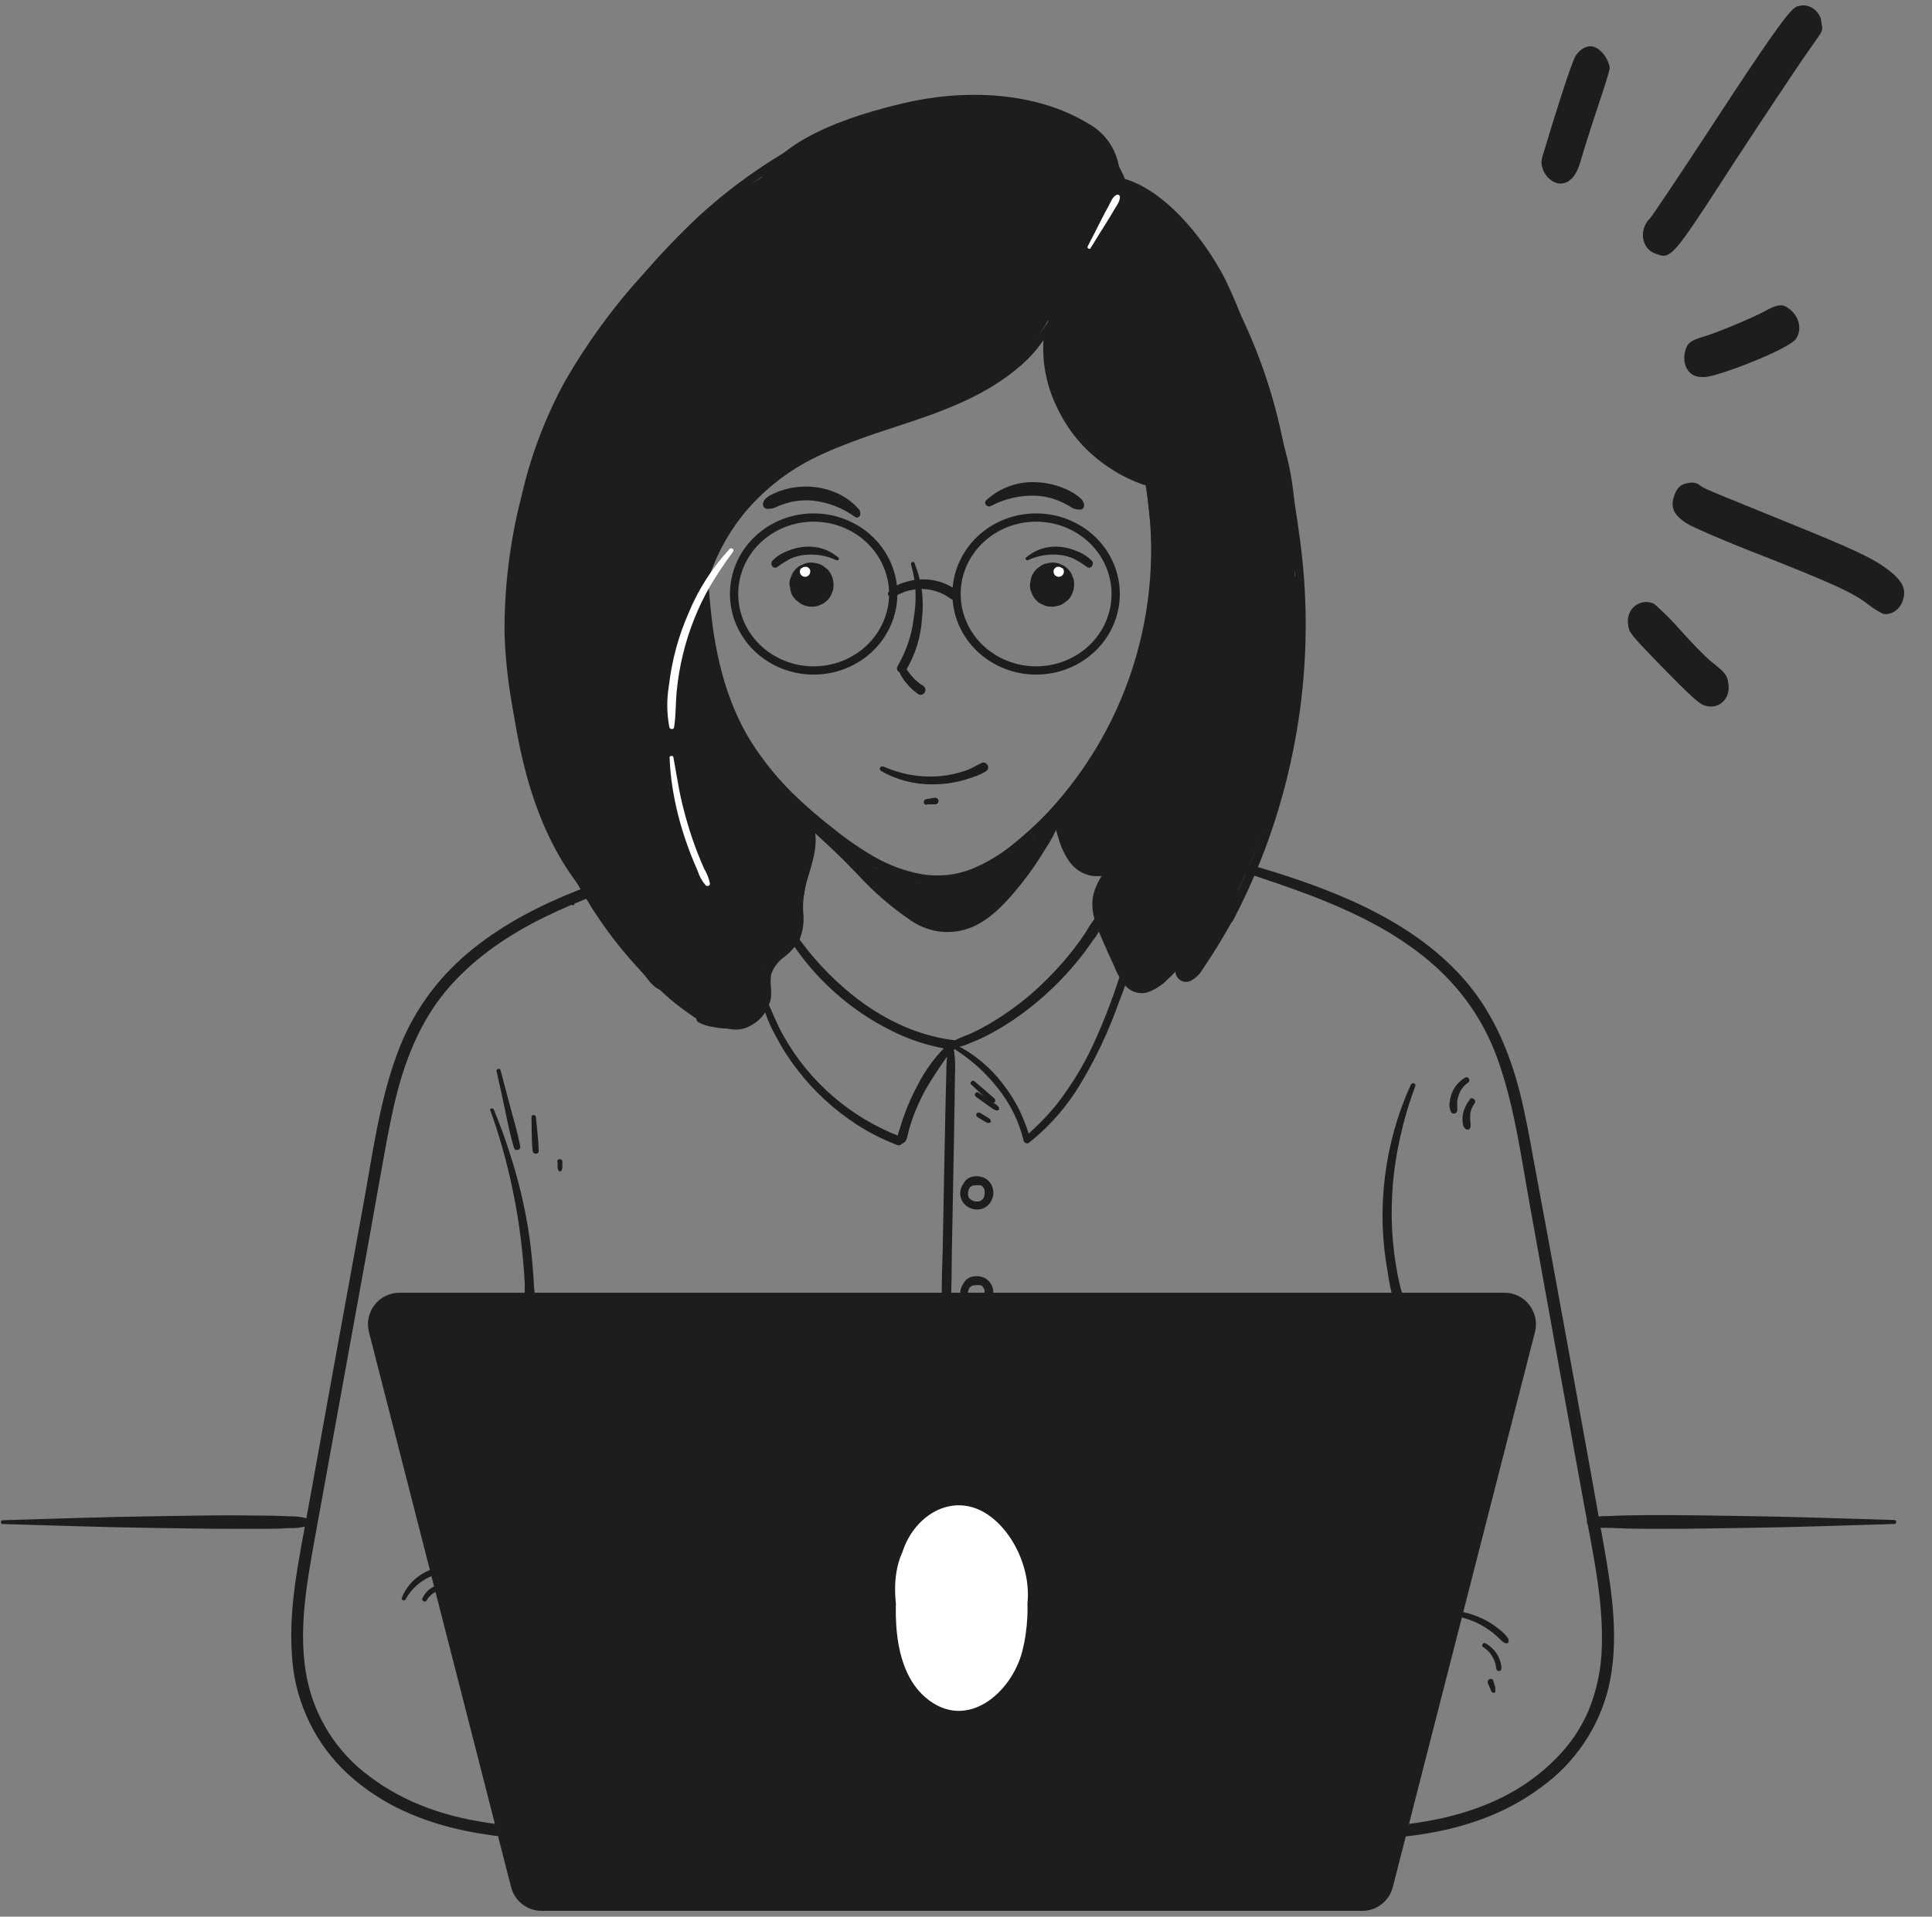 <svg xmlns="http://www.w3.org/2000/svg" xmlns:xlink="http://www.w3.org/1999/xlink" width="258" zoomAndPan="magnify" viewBox="0 0 193.5 192" height="256" preserveAspectRatio="xMidYMid meet" version="1.0"><rect x="0" y="0" width="193.5" height="192" fill="#808080" stroke="none"/><defs><clipPath id="0ae19e0e40"><path d="M 36 129 L 154 129 L 154 191.441 L 36 191.441 Z M 36 129 " clip-rule="nonzero"/></clipPath><clipPath id="61cfadf658"><path d="M 154 0.246 L 191 0.246 L 191 71 L 154 71 Z M 154 0.246 " clip-rule="nonzero"/></clipPath><clipPath id="68b3d593ee"><path d="M 152.547 4.852 L 182.121 0.289 L 192.496 67.566 L 162.926 72.129 Z M 152.547 4.852 " clip-rule="nonzero"/></clipPath><clipPath id="6e91b36f11"><path d="M 152.547 4.852 L 182.121 0.289 L 192.496 67.566 L 162.926 72.129 Z M 152.547 4.852 " clip-rule="nonzero"/></clipPath></defs><path fill="#1d1d1b" d="M 105.914 60.699 C 106.211 60.641 106.473 60.508 106.695 60.309 C 106.945 60.156 107.141 59.949 107.277 59.691 C 107.57 59.164 107.652 58.605 107.527 58.016 L 107.312 57.469 C 107.121 57.133 106.859 56.859 106.527 56.66 L 106.008 56.434 C 105.621 56.324 105.23 56.324 104.844 56.434 C 104.547 56.488 104.289 56.617 104.062 56.816 C 103.816 56.973 103.621 57.18 103.48 57.434 C 103.32 57.676 103.23 57.941 103.211 58.234 C 103.137 58.523 103.137 58.816 103.211 59.105 L 103.434 59.66 C 103.621 60 103.883 60.27 104.215 60.473 L 104.734 60.699 C 105.121 60.805 105.508 60.805 105.898 60.699 Z M 105.914 60.699 " fill-opacity="1" fill-rule="nonzero"/><path fill="#ffffff" d="M 106.375 56.926 L 106.27 56.848 C 106.215 56.809 106.152 56.789 106.082 56.781 L 105.887 56.781 C 105.82 56.793 105.762 56.82 105.711 56.871 C 105.672 56.891 105.645 56.918 105.625 56.957 C 105.605 56.969 105.594 56.984 105.582 57.004 C 105.559 57.039 105.543 57.078 105.531 57.121 C 105.512 57.188 105.512 57.25 105.531 57.316 C 105.523 57.367 105.535 57.41 105.559 57.453 L 105.59 57.523 C 105.633 57.602 105.695 57.664 105.773 57.707 L 105.898 57.762 C 105.988 57.789 106.074 57.789 106.164 57.762 C 106.234 57.75 106.293 57.719 106.348 57.672 C 106.406 57.637 106.449 57.59 106.48 57.527 C 106.52 57.473 106.539 57.41 106.543 57.34 C 106.562 57.273 106.562 57.207 106.543 57.137 C 106.52 57.047 106.477 56.965 106.41 56.898 Z M 106.375 56.926 " fill-opacity="1" fill-rule="nonzero"/><path fill="#1d1d1b" d="M 99.238 50.688 C 100.688 49.93 102.227 49.586 103.859 49.66 C 104.613 49.711 105.34 49.879 106.039 50.168 C 106.395 50.32 106.742 50.488 107.078 50.676 C 107.422 50.945 107.809 51.066 108.246 51.047 C 108.473 50.988 108.586 50.84 108.582 50.605 C 108.543 50.109 108.133 49.816 107.754 49.551 C 107.367 49.281 106.949 49.062 106.508 48.891 C 105.66 48.547 104.773 48.352 103.859 48.309 C 102.926 48.25 102.02 48.375 101.137 48.688 C 100.258 49 99.473 49.473 98.785 50.102 C 98.457 50.406 98.871 50.879 99.238 50.688 Z M 99.238 50.688 " fill-opacity="1" fill-rule="nonzero"/><path fill="#1d1d1b" d="M 102.957 56.113 C 103.957 55.648 105.004 55.473 106.102 55.582 C 106.605 55.629 107.09 55.758 107.551 55.973 C 108.012 56.215 108.453 56.492 108.867 56.805 C 109.277 57.062 109.637 56.508 109.359 56.176 C 108.934 55.75 108.438 55.426 107.871 55.215 C 107.312 54.973 106.73 54.824 106.125 54.77 C 104.859 54.672 103.742 55.027 102.77 55.844 C 102.605 55.973 102.816 56.188 102.98 56.113 Z M 102.957 56.113 " fill-opacity="1" fill-rule="nonzero"/><path fill="#1d1d1b" d="M 80.762 60.699 C 80.469 60.637 80.207 60.508 79.98 60.309 C 79.48 59.965 79.195 59.496 79.133 58.891 C 79.047 58.602 79.047 58.309 79.133 58.016 L 79.348 57.469 C 79.539 57.133 79.801 56.859 80.133 56.66 L 80.652 56.434 C 81.039 56.324 81.43 56.324 81.816 56.434 C 82.109 56.488 82.371 56.617 82.598 56.816 C 82.844 56.973 83.035 57.18 83.18 57.434 C 83.473 57.961 83.555 58.52 83.43 59.105 L 83.215 59.66 C 83.023 60 82.762 60.27 82.43 60.473 L 81.91 60.699 C 81.52 60.805 81.133 60.805 80.746 60.699 Z M 80.762 60.699 " fill-opacity="1" fill-rule="nonzero"/><path fill="#ffffff" d="M 80.301 56.926 L 80.402 56.848 C 80.457 56.809 80.52 56.789 80.586 56.781 L 80.793 56.781 C 80.855 56.793 80.914 56.82 80.961 56.871 C 81 56.887 81.031 56.918 81.055 56.957 L 81.09 57.004 C 81.113 57.039 81.133 57.078 81.141 57.121 C 81.156 57.188 81.156 57.25 81.141 57.316 C 81.141 57.367 81.129 57.41 81.105 57.453 C 81.105 57.492 81.105 57.5 81.078 57.523 C 81.031 57.598 80.969 57.66 80.895 57.707 L 80.773 57.762 C 80.684 57.789 80.594 57.789 80.504 57.762 C 80.434 57.75 80.371 57.723 80.32 57.672 C 80.262 57.637 80.219 57.586 80.184 57.527 C 80.148 57.469 80.129 57.41 80.121 57.34 C 80.102 57.273 80.102 57.207 80.121 57.137 C 80.145 57.047 80.188 56.965 80.25 56.898 Z M 80.301 56.926 " fill-opacity="1" fill-rule="nonzero"/><path fill="#1d1d1b" d="M 86.148 51.168 C 85.59 50.484 84.918 49.941 84.129 49.543 C 83.312 49.133 82.445 48.879 81.535 48.781 C 80.602 48.688 79.676 48.754 78.766 48.988 C 78.324 49.102 77.898 49.25 77.488 49.445 C 77.082 49.633 76.539 49.898 76.434 50.379 C 76.395 50.504 76.406 50.621 76.469 50.738 C 76.531 50.852 76.629 50.926 76.754 50.961 C 77.172 51 77.559 50.914 77.918 50.699 C 78.301 50.547 78.688 50.422 79.086 50.32 C 79.852 50.133 80.629 50.078 81.414 50.148 C 82.961 50.324 84.367 50.867 85.633 51.777 C 86.004 52.039 86.344 51.496 86.086 51.191 Z M 86.148 51.168 " fill-opacity="1" fill-rule="nonzero"/><path fill="#1d1d1b" d="M 83.961 55.844 C 82.988 55.031 81.867 54.672 80.605 54.77 C 80.008 54.82 79.438 54.961 78.887 55.191 C 78.301 55.402 77.789 55.73 77.355 56.176 C 77.074 56.504 77.43 57.066 77.836 56.805 C 78.246 56.504 78.672 56.234 79.113 55.988 C 79.586 55.77 80.086 55.633 80.605 55.582 C 81.703 55.473 82.754 55.648 83.758 56.113 C 83.918 56.188 84.125 55.973 83.961 55.844 Z M 83.961 55.844 " fill-opacity="1" fill-rule="nonzero"/><path fill="#1d1d1b" d="M 114.605 47.871 C 114.891 49.352 115.086 50.848 115.191 52.352 C 115.301 53.859 115.32 55.363 115.25 56.871 C 115.18 58.379 115.023 59.879 114.777 61.367 C 114.531 62.855 114.199 64.328 113.781 65.777 C 113.363 67.227 112.859 68.648 112.273 70.039 C 111.691 71.43 111.023 72.781 110.281 74.094 C 109.535 75.406 108.719 76.672 107.824 77.891 C 106.934 79.105 105.973 80.266 104.941 81.371 C 103.895 82.473 102.777 83.5 101.594 84.457 C 100.301 85.543 98.875 86.406 97.316 87.051 C 95.711 87.672 94.055 87.848 92.355 87.578 C 90.633 87.262 89.016 86.668 87.5 85.789 C 86.027 84.926 84.629 83.953 83.309 82.875 C 82.145 81.965 81.02 81.008 79.945 79.996 C 78.109 78.277 76.52 76.352 75.176 74.227 C 72.57 69.977 71.523 65.086 71.098 60.18 C 71.027 59.473 70.977 58.773 70.93 58.074 C 70.883 57.375 69.938 57.457 69.98 58.074 C 70.324 63.32 71.109 68.605 73.578 73.293 C 76.199 78.27 80.523 82.203 85.098 85.363 C 88.008 87.367 91.504 89.004 95.113 88.562 C 98.547 88.137 101.434 85.961 103.906 83.688 C 106.172 81.574 108.152 79.211 109.84 76.609 C 111.527 74.008 112.875 71.238 113.883 68.305 C 114.918 65.367 115.57 62.348 115.848 59.246 C 116.125 56.141 116.012 53.055 115.516 49.98 C 115.387 49.23 115.211 48.484 115.039 47.738 C 114.973 47.477 114.582 47.586 114.637 47.848 Z M 114.605 47.871 " fill-opacity="1" fill-rule="nonzero"/><path fill="#1d1d1b" d="M 104.668 32.645 C 104.438 34.008 104.418 35.379 104.613 36.75 C 104.809 38.121 105.203 39.43 105.805 40.68 C 106.902 43.074 108.527 45.035 110.676 46.559 C 111.863 47.41 113.148 48.078 114.531 48.559 C 115.113 48.758 115.352 47.848 114.781 47.656 C 113.621 47.246 112.535 46.695 111.516 46.012 C 110.496 45.324 109.578 44.52 108.762 43.602 C 107.949 42.68 107.262 41.672 106.699 40.578 C 106.141 39.484 105.727 38.336 105.461 37.137 C 105.16 35.676 105.027 34.199 105.059 32.707 C 105.059 32.504 104.738 32.445 104.691 32.656 Z M 104.668 32.645 " fill-opacity="1" fill-rule="nonzero"/><path fill="#1d1d1b" d="M 105.117 32.023 C 103.531 34.398 101.523 36.328 99.09 37.816 C 96.582 39.262 93.949 40.41 91.184 41.258 C 88.172 42.258 85.113 43.156 82.211 44.457 C 79.406 45.676 76.945 47.387 74.828 49.59 C 72.551 52.012 70.922 54.809 69.938 57.98 C 69.754 58.566 70.703 58.852 70.887 58.246 C 71.754 55.445 73.16 52.949 75.102 50.754 C 77.141 48.508 79.543 46.758 82.312 45.512 C 87.793 42.941 93.914 41.969 99.152 38.836 C 101.773 37.27 104.332 35.125 105.5 32.223 C 105.594 31.988 105.238 31.875 105.117 32.059 Z M 105.117 32.023 " fill-opacity="1" fill-rule="nonzero"/><path fill="#1d1d1b" d="M 112.457 18.777 C 116.465 21.578 119.707 25.086 122.18 29.305 C 124.465 33.363 126.137 37.664 127.195 42.199 C 128.277 46.691 129.055 51.234 129.523 55.832 C 130.145 61.66 129.961 67.465 128.973 73.242 C 127.984 79.02 126.227 84.555 123.699 89.844 C 123.391 90.484 123.07 91.125 122.738 91.754 C 122.477 92.262 123.238 92.711 123.5 92.203 C 126.258 86.926 128.238 81.375 129.441 75.543 C 130.648 69.715 131.035 63.832 130.602 57.895 C 130.414 55.379 130.055 52.871 129.664 50.379 C 129.305 48.082 128.879 45.801 128.359 43.539 C 127.371 38.906 125.793 34.484 123.625 30.27 C 121.359 25.938 118.281 22.289 114.391 19.332 C 113.879 18.953 113.348 18.602 112.816 18.266 C 112.484 18.055 112.207 18.559 112.516 18.777 Z M 112.457 18.777 " fill-opacity="1" fill-rule="nonzero"/><path fill="#1d1d1b" d="M 112.859 18.457 C 111.512 14.543 108.27 11.895 104.383 10.688 C 100.219 9.402 95.68 9.523 91.434 10.293 C 86.062 11.242 81.008 13.59 76.48 16.586 C 74.145 18.129 71.949 19.848 69.891 21.746 C 67.984 23.543 66.172 25.438 64.457 27.426 C 61.469 30.699 58.863 34.254 56.641 38.086 C 54.625 41.766 53.148 45.652 52.219 49.742 C 51.066 54.242 50.5 58.816 50.531 63.461 C 50.691 68.082 51.469 72.594 52.859 77.004 C 54.246 81.535 56.168 85.828 58.625 89.879 C 60.918 93.742 63.754 97.152 67.137 100.105 C 67.922 100.777 68.75 101.352 69.594 101.941 C 69.996 102.223 70.375 101.562 69.98 101.285 C 68.293 100.074 66.742 98.715 65.32 97.203 C 63.801 95.625 62.41 93.938 61.156 92.141 C 58.559 88.379 56.453 84.363 54.84 80.086 C 53.227 75.809 52.152 71.402 51.617 66.863 C 51.387 64.734 51.316 62.594 51.41 60.453 C 51.555 58.137 51.844 55.836 52.277 53.555 C 52.953 49.355 54.148 45.312 55.859 41.418 C 57.621 37.691 59.816 34.242 62.441 31.062 C 65.555 27.086 69.051 23.477 72.926 20.234 C 77.211 16.703 81.977 14.035 87.227 12.234 C 91.586 10.762 96.051 10.254 100.625 10.707 C 104.547 11.137 108.535 12.66 110.941 15.953 C 111.543 16.777 112.039 17.66 112.426 18.602 C 112.539 18.867 112.965 18.766 112.871 18.48 Z M 112.859 18.457 " fill-opacity="1" fill-rule="nonzero"/><path fill="#1d1d1b" d="M 80.738 82.109 C 81.531 83.898 80.738 85.852 80.156 87.582 C 79.832 88.496 79.637 89.441 79.574 90.41 C 79.539 91.324 79.719 92.27 79.492 93.164 C 79.125 94.598 77.539 95.227 76.75 96.395 C 76.316 97.137 76.16 97.934 76.289 98.785 C 76.422 99.594 76.23 100.316 75.707 100.953 C 75.086 101.621 74.32 101.988 73.41 102.059 C 72.875 102.105 72.348 102.078 71.82 101.977 C 71.27 101.828 70.707 101.707 70.145 101.621 C 69.711 101.594 69.605 102.203 69.934 102.391 C 70.402 102.648 70.902 102.812 71.438 102.879 C 71.957 102.984 72.484 103.039 73.016 103.039 C 73.961 103.043 74.832 102.785 75.625 102.27 C 76.32 101.816 76.812 101.203 77.098 100.426 C 77.438 99.465 77.016 98.461 77.266 97.512 C 77.539 96.816 77.98 96.25 78.594 95.824 C 79.184 95.367 79.668 94.82 80.051 94.18 C 80.438 93.258 80.566 92.297 80.438 91.305 C 80.391 90.246 80.523 89.211 80.832 88.195 C 81.414 86.184 82.293 83.875 81.102 81.906 C 81.027 81.789 80.93 81.766 80.809 81.836 C 80.691 81.902 80.664 82 80.727 82.121 Z M 80.738 82.109 " fill-opacity="1" fill-rule="nonzero"/><path fill="#1d1d1b" d="M 105.414 81.305 C 105.523 82.191 105.719 83.059 105.996 83.906 C 106.227 84.77 106.598 85.57 107.102 86.305 C 107.66 87.074 108.402 87.551 109.336 87.734 C 110.387 87.871 111.348 87.629 112.211 87.016 C 113.176 86.289 113.992 85.422 114.664 84.418 L 113.926 84.215 C 113.855 85.426 112.801 86.301 112.07 87.168 C 111.664 87.633 111.332 88.145 111.086 88.711 C 110.812 89.469 110.738 90.246 110.867 91.043 C 111.082 92.609 111.621 94.055 112.484 95.379 C 112.871 96.004 113.379 96.508 114.004 96.891 C 114.633 97.273 115.312 97.492 116.043 97.547 C 116.418 97.562 116.777 97.504 117.129 97.383 C 117.477 97.258 117.793 97.07 118.074 96.824 C 118.352 96.582 118.574 96.293 118.746 95.961 C 118.914 95.629 119.016 95.277 119.051 94.906 L 118.336 95.203 C 118.508 95.391 118.301 95.754 118.219 95.938 C 118.039 96.27 117.891 96.613 117.781 96.973 C 117.715 97.172 117.711 97.379 117.77 97.582 C 117.828 97.789 117.938 97.961 118.098 98.102 C 118.258 98.238 118.445 98.324 118.656 98.348 C 118.867 98.375 119.07 98.344 119.262 98.246 C 119.754 97.984 120.141 97.613 120.426 97.133 C 120.738 96.668 121.047 96.195 121.355 95.723 C 122.098 94.559 122.797 93.391 123.449 92.191 C 123.711 91.707 122.973 91.277 122.707 91.762 C 122.137 92.82 121.527 93.859 120.879 94.879 C 120.59 95.344 120.297 95.801 119.988 96.254 C 119.762 96.68 119.469 97.051 119.102 97.367 C 118.898 97.512 118.555 97.617 118.586 97.262 C 118.645 96.98 118.75 96.715 118.898 96.469 C 119.191 95.887 119.48 95.172 118.934 94.609 C 118.801 94.484 118.648 94.457 118.48 94.527 C 118.309 94.598 118.223 94.723 118.219 94.906 C 118.152 96.074 116.914 96.812 115.824 96.691 C 114.488 96.551 113.492 95.527 112.863 94.359 C 112.145 93.109 111.734 91.766 111.641 90.328 C 111.613 89.051 112.266 88.148 113.066 87.234 C 113.871 86.316 114.66 85.434 114.727 84.191 C 114.727 83.758 114.199 83.707 113.988 83.992 C 113.324 85.016 112.48 85.867 111.465 86.543 C 110.992 86.852 110.477 87.012 109.91 87.016 C 109.348 87.023 108.824 86.879 108.344 86.578 C 107.535 85.941 106.984 85.133 106.695 84.145 C 106.324 83.195 106.031 82.227 105.82 81.23 C 105.781 81.016 105.41 81.062 105.43 81.281 Z M 105.414 81.305 " fill-opacity="1" fill-rule="nonzero"/><path fill="#1d1d1b" d="M 103.449 16.547 C 96.949 10.574 88.258 13.09 81.438 17.168 C 75.285 20.766 69.848 25.234 65.129 30.574 C 55.578 41.648 48.957 58.25 54.16 72.781 C 56.656 79.773 66.973 78.781 67.258 71.031 C 67.465 65.668 69.59 59.422 72.215 54.766 C 73.461 52.492 75.059 50.512 77.016 48.816 C 78.973 47.121 81.164 45.82 83.586 44.918 C 89.277 42.656 95.133 40.961 100.031 37.141 C 105.441 32.922 109.934 25.531 107.062 18.578 C 101.238 4.426 80.664 14.199 72.305 20.41 C 62.82 27.461 55.602 37.375 52.5 48.852 C 50.723 55.5 50.258 62.242 51.113 69.074 C 52.055 76.684 54.055 84.727 59.465 90.426 C 64.457 95.672 73.121 90.223 71.359 83.496 C 70.109 78.699 67.977 74.254 67.113 69.336 C 66.551 65.328 66.559 61.324 67.145 57.324 C 67.48 55.277 67.988 53.277 68.672 51.316 C 69.355 49.359 70.199 47.477 71.211 45.664 C 72.219 43.852 73.375 42.141 74.68 40.531 C 75.984 38.918 77.418 37.434 78.98 36.07 C 80.242 34.859 81.613 33.797 83.098 32.875 C 85.016 31.605 87.016 30.48 89.094 29.496 C 90.367 28.879 88.195 29.828 89.512 29.293 C 89.906 29.129 90.316 28.977 90.719 28.832 C 91.793 28.441 92.891 28.086 93.996 27.781 L 95.336 27.445 L 95.848 27.328 C 97.086 27.125 97.195 27.043 96.191 27.078 C 96.449 27.562 95.266 26.902 95.219 26.883 C 92.609 24.461 92 23.25 93.391 23.25 C 93.711 23.25 93.59 23.492 93.02 24.023 C 92.062 24.91 91.316 26.203 90.105 27.094 C 88.277 28.348 86.324 29.367 84.25 30.148 C 79.102 32.188 74.012 34.031 69.617 37.492 C 67.391 39.297 65.414 41.34 63.684 43.629 C 61.957 45.914 60.527 48.375 59.402 51.012 C 58.105 53.918 57.055 56.91 56.25 59.988 C 55.457 63.039 55.133 66.223 54.199 69.23 L 67.301 70.98 C 66.602 65.359 66.52 60.086 68.203 54.621 C 69.758 49.773 72.188 45.414 75.484 41.535 C 82.266 33.539 90.91 27.031 101.289 24.809 C 104.883 24.039 106.137 18.98 103.473 16.527 Z M 103.449 16.547 " fill-opacity="1" fill-rule="nonzero"/><path fill="#1d1d1b" d="M 65.961 56.992 C 64.551 60.805 66.234 66.316 67.328 70.07 C 68.027 72.445 72.164 72.125 71.848 69.457 C 71.379 65.477 71.605 60.094 69.672 56.504 C 68.773 54.852 66.531 55.445 65.961 56.992 Z M 65.961 56.992 " fill-opacity="1" fill-rule="nonzero"/><path fill="#1d1d1b" d="M 67.465 70.582 C 67.641 70.559 67.73 70.457 67.73 70.277 C 67.73 70.098 67.641 69.996 67.465 69.969 C 67.285 69.996 67.195 70.098 67.195 70.277 C 67.195 70.457 67.285 70.559 67.465 70.582 Z M 67.465 70.582 " fill-opacity="1" fill-rule="nonzero"/><path fill="#1d1d1b" d="M 65.727 67.031 C 65.516 69.809 65.766 72.539 66.477 75.23 C 67.191 77.922 68.328 80.418 69.887 82.723 C 71.793 85.523 76.246 83.02 74.484 80.035 C 71.977 75.82 70.066 71.355 68.75 66.633 C 68.262 64.883 65.867 65.359 65.727 67.039 Z M 65.727 67.031 " fill-opacity="1" fill-rule="nonzero"/><path fill="#1d1d1b" d="M 66.777 68.121 C 66.98 70.617 67.531 73.039 68.418 75.379 C 69.281 77.516 70.168 80.297 72.055 81.789 C 73.941 83.281 76.363 81.918 75.926 79.535 C 75.555 77.5 74.117 75.676 73.266 73.805 C 72.344 71.781 71.402 69.727 70.59 67.633 C 69.867 65.785 66.516 65.781 66.777 68.152 Z M 66.777 68.121 " fill-opacity="1" fill-rule="nonzero"/><path fill="#1d1d1b" d="M 68.004 68.227 C 67.906 71.105 68.914 73.473 70.242 76.008 C 70.898 77.27 71.637 78.484 72.449 79.652 C 73.121 80.617 75.402 82.727 75.16 83.969 C 74.574 86.977 78.758 89.184 80.367 86.164 L 80.949 85.035 L 75.629 82.793 C 75.305 84.168 74.984 85.543 74.668 86.918 C 74.496 87.703 73.684 89.641 73.91 90.414 C 73.598 91.195 74.109 91.305 75.457 90.758 C 75.273 90.215 75.117 89.668 74.977 89.121 C 74.574 87.844 74.59 86.566 75.02 85.297 L 69.191 86.062 C 69.938 87.762 70.695 89.465 71.449 91.16 C 72.902 94.441 77.094 92.27 77.43 89.539 C 77.75 86.785 77.617 84.051 77.027 81.34 C 76.312 77.844 70.43 78.562 70.703 82.195 C 70.809 83.551 70.906 84.895 71.012 86.277 L 77.477 86.277 C 77.43 84.824 76.988 83.5 76.156 82.309 C 74.207 79.652 70.434 80.648 70.109 83.945 C 70.098 84.332 70.043 84.711 69.938 85.082 C 69.695 85.566 69.902 85.723 70.566 85.559 C 68.152 84.102 65.605 86.043 65.367 88.543 L 65.301 89.227 L 67.809 85.934 C 67.031 85.609 66.23 85.395 65.395 85.297 C 64.297 85.371 63.371 85.809 62.617 86.609 C 61.062 88.312 61.375 90.535 62.828 92.145 L 67.383 87.59 C 65.207 85.707 61.945 85.055 60.043 87.734 C 58.039 90.547 60.426 93.328 63.281 93.684 C 65.879 94.004 66.992 90.344 65.336 88.719 C 64.801 88.184 64.258 87.656 63.707 87.141 C 60.879 84.453 57.297 88.391 59.547 91.305 C 61.363 93.637 63.195 95.969 65.039 98.301 C 67.555 101.445 72.18 96.93 69.516 93.824 C 67.59 91.586 65.648 89.363 63.688 87.152 L 59.531 91.316 C 60.082 91.836 60.641 92.344 61.211 92.844 L 63.262 87.879 L 62.68 87.84 L 64.727 88.688 L 64.922 88.941 L 64.633 91.145 L 62.301 91.504 C 64.234 95.176 70.133 91.738 67.859 88.254 L 67.598 87.844 L 67.922 90.355 L 67.691 90.938 L 65.359 91.902 C 66.527 92.027 67.258 92.805 68.68 92.668 C 70.102 92.535 71.594 91.715 71.965 90.164 L 72.117 89.5 L 67.043 91.562 C 67.582 91.848 68.152 92.047 68.75 92.16 C 69.352 92.273 69.953 92.293 70.559 92.223 C 71.164 92.156 71.746 91.996 72.305 91.75 C 72.859 91.504 73.371 91.184 73.832 90.781 C 75.945 89.074 76.375 86.457 76.602 83.906 L 70.555 85.543 L 71.016 86.234 C 71.414 90.316 77.82 90.414 77.484 86.234 L 77.152 82.156 L 70.824 83.012 C 71.246 85.164 71.309 87.328 71.016 89.5 L 76.98 87.938 C 76.223 86.238 75.465 84.543 74.699 82.852 C 73.477 80.145 69.66 81.266 68.871 83.613 C 67.453 87.793 68.703 95.895 73.945 96.855 C 80.438 98.02 80.609 88.438 81.258 84.371 C 81.84 80.625 77.094 79.371 75.648 82.82 L 75.152 83.988 L 80.75 84.75 C 81.125 81.016 78.211 78.723 76.184 76.008 C 74.086 73.18 72.836 69.906 70.68 67.137 C 69.781 65.973 68.039 67.02 68 68.25 Z M 68.004 68.227 " fill-opacity="1" fill-rule="nonzero"/><path fill="#1d1d1b" d="M 64.078 94.688 C 65.094 96.973 66.836 99.023 68.5 100.871 C 70.168 102.719 72.855 103.352 74.906 101.453 C 76.566 99.895 77.57 97.328 75.887 95.41 C 74.836 94.242 72.137 93.945 71.938 92.098 L 66.473 93.578 L 69.043 97.188 C 69.625 98.02 71.094 99.473 71.266 100.484 L 71.57 98.152 L 71.402 98.457 L 72.48 97.379 L 72.176 97.531 L 73.691 97.117 L 73.398 97.117 C 70.324 97.012 69.676 101.016 71.926 102.555 L 72.176 102.723 C 72.645 103 73.148 103.137 73.691 103.137 C 74.234 103.137 74.738 103 75.203 102.723 C 77.703 101.387 77.379 98.645 75.945 96.668 C 74.512 94.691 73.004 92.625 71.535 90.602 C 71.363 90.328 71.156 90.09 70.91 89.883 C 70.668 89.676 70.395 89.516 70.098 89.395 C 69.801 89.273 69.492 89.199 69.172 89.176 C 68.852 89.152 68.539 89.18 68.227 89.254 C 67.062 89.57 65.895 90.824 66.07 92.082 C 66.199 93.953 66.883 95.594 68.121 97 C 68.672 97.598 69.305 98.098 70.016 98.496 C 70.504 98.766 71.961 99.117 72.078 99.262 L 71.379 98.094 L 71.488 98.457 L 71.488 97.016 C 71.441 97.258 71.254 97.473 71.344 97.453 L 72.766 97.453 C 71.758 97.316 70.516 95.77 69.734 95.125 C 68.656 94.141 67.469 93.32 66.172 92.66 C 65.875 92.496 65.559 92.441 65.223 92.492 C 64.891 92.539 64.605 92.684 64.367 92.922 C 64.129 93.16 63.984 93.445 63.934 93.781 C 63.887 94.113 63.941 94.43 64.102 94.727 Z M 64.078 94.688 " fill-opacity="1" fill-rule="nonzero"/><path fill="#1d1d1b" d="M 76.543 19.086 C 76.457 19.133 76.375 19.195 76.305 19.27 L 76.195 19.402 L 76.133 19.566 L 76.133 19.746 C 76.125 19.84 76.145 19.926 76.188 20.008 C 76.203 20.066 76.23 20.113 76.277 20.152 C 76.305 20.203 76.344 20.246 76.395 20.277 C 76.438 20.316 76.488 20.344 76.543 20.363 C 76.625 20.402 76.711 20.422 76.801 20.422 L 76.906 20.422 C 76.941 20.426 76.977 20.426 77.012 20.422 L 77.105 20.422 C 77.223 20.391 77.32 20.328 77.406 20.242 L 77.516 20.102 C 77.582 19.992 77.613 19.875 77.609 19.75 C 77.617 19.656 77.598 19.566 77.551 19.484 C 77.523 19.398 77.473 19.324 77.406 19.262 C 77.348 19.191 77.273 19.145 77.184 19.117 C 77.102 19.074 77.012 19.055 76.918 19.059 C 76.793 19.059 76.676 19.09 76.566 19.152 Z M 76.543 19.086 " fill-opacity="1" fill-rule="nonzero"/><path fill="#1d1d1b" d="M 77.359 21.156 C 81.438 19.406 84.828 16.82 89.336 15.91 C 93.566 15.082 98.535 14.832 102.617 16.523 C 103.336 16.812 104.367 17.688 105.094 17.887 C 105.703 18.469 105.703 18.309 105.094 17.402 C 104.855 17.746 104.605 18.09 104.348 18.418 C 103.09 20.242 102.02 22.168 101.137 24.203 C 99.176 28.5 97.543 31.621 92.938 33.422 C 90.488 34.379 89.652 38.727 92.938 39.25 C 99.891 40.418 104.098 34.238 106.863 28.727 C 107.641 27.188 108.34 25.598 109.23 24.117 C 110.121 22.637 111.211 21.418 111.773 19.82 C 112.027 19.145 112.152 18.445 112.156 17.723 C 112.16 17 112.035 16.301 111.789 15.621 C 111.539 14.945 111.184 14.328 110.715 13.777 C 110.25 13.227 109.699 12.773 109.07 12.422 C 103.668 9.098 96.453 8.922 90.465 10.344 C 85.551 11.512 76.918 14.023 75.449 19.668 C 75.148 20.836 76.348 21.539 77.336 21.121 Z M 77.359 21.156 " fill-opacity="1" fill-rule="nonzero"/><path fill="#1d1d1b" d="M 112.277 20.234 C 106.562 23.281 103.781 31.535 105.285 37.578 C 105.492 38.367 105.758 39.133 106.086 39.875 C 106.414 40.621 106.801 41.336 107.242 42.02 C 107.684 42.699 108.176 43.344 108.723 43.949 C 109.266 44.551 109.855 45.109 110.492 45.617 C 111.125 46.129 111.793 46.586 112.5 46.988 C 113.207 47.391 113.941 47.734 114.703 48.016 C 115.465 48.301 116.246 48.523 117.043 48.684 C 117.84 48.844 118.645 48.941 119.457 48.973 C 122.633 49.07 125.742 47.633 126.395 44.309 C 127.047 40.988 125.477 36.816 124.363 33.75 C 121.934 27.043 118.457 20.004 110.562 19.262 C 107.961 19.023 106.562 21.824 106.969 23.984 C 107.637 27.543 108.707 30.977 110.176 34.289 C 111.641 37.598 113.473 40.695 115.66 43.582 C 116.906 45.227 118.918 46.047 120.852 44.945 C 122.457 44.031 123.461 41.371 122.215 39.754 C 120.191 37.152 118.5 34.352 117.141 31.352 C 115.777 28.352 114.785 25.234 114.156 22 L 110.562 26.723 C 114.203 27.035 116.324 32.816 117.414 35.668 C 117.793 36.656 118.137 37.672 118.449 38.688 C 118.711 39.531 118.805 41.016 119.301 41.762 C 119.301 43.094 119.645 43.156 120.332 41.961 L 119.457 41.961 C 118.648 41.547 117.508 41.578 116.633 41.156 C 115.863 40.773 115.168 40.281 114.547 39.688 C 113.926 39.094 113.406 38.422 112.984 37.672 C 112.566 36.922 112.266 36.129 112.082 35.289 C 111.902 34.445 111.848 33.598 111.922 32.742 C 112.188 28.918 114.758 25.68 115.047 21.879 C 115.16 20.414 113.418 19.68 112.277 20.289 Z M 112.277 20.234 " fill-opacity="1" fill-rule="nonzero"/><path fill="#1d1d1b" d="M 110.254 24.234 C 109.383 24.141 109.449 24.293 110.457 24.695 C 110.992 24.996 111.492 25.352 111.949 25.762 C 112.652 26.359 113.289 27.023 113.855 27.754 C 115.328 29.738 116.438 31.91 117.18 34.27 C 117.977 36.578 118.629 38.926 119.133 41.316 C 119.664 43.902 119.277 46.465 120.438 48.891 C 121.316 50.711 123.934 50.801 125.25 49.516 C 128.043 46.77 127.258 42.242 126.453 38.746 C 125.637 35.051 124.406 31.5 122.762 28.09 C 120.352 23.254 113.953 15.188 107.785 18.312 C 104.41 20.02 106.816 25.051 110.285 24.234 Z M 110.254 24.234 " fill-opacity="1" fill-rule="nonzero"/><path fill="#1d1d1b" d="M 114.699 45.395 C 114.613 48.961 115.391 52.504 115.496 56.07 C 115.602 59.695 115.461 63.309 115.078 66.91 C 114.695 70.523 119.984 71.496 121.637 68.688 C 125.504 62.102 125.902 54.422 125.133 46.992 L 118.141 47.934 C 119.68 53.445 120.066 59.031 119.309 64.703 C 119.086 66.449 120.832 67.988 122.395 68.199 C 124.266 68.449 125.641 67.32 126.297 65.645 C 129.309 58.027 127.461 49.957 125.301 42.387 L 118.578 45.227 C 121.492 49.117 120.566 53.656 121.254 58.176 C 121.801 61.742 127.758 61.672 128.375 58.176 C 129.359 52.645 128.348 46.059 124.93 41.508 C 122.598 38.391 116.965 40.02 118.207 44.344 C 120.035 50.754 121.965 57.277 119.434 63.75 L 126.426 64.695 C 127.168 58.387 126.699 52.172 125.016 46.047 C 124.008 42.289 117.641 42.895 118.027 46.996 C 118.609 53.191 118.781 59.578 115.586 65.141 L 122.137 66.887 C 122.809 59.719 122.621 50.621 118.828 44.258 C 118.562 43.855 118.207 43.57 117.758 43.402 C 117.309 43.234 116.852 43.211 116.387 43.34 C 115.926 43.465 115.543 43.715 115.242 44.09 C 114.941 44.465 114.777 44.891 114.75 45.371 Z M 114.699 45.395 " fill-opacity="1" fill-rule="nonzero"/><path fill="#1d1d1b" d="M 122.859 40.926 C 122.277 44.594 122.574 48.133 122.516 51.832 C 122.461 55.688 122.195 59.531 121.723 63.355 C 121.258 67.066 120.559 70.75 119.809 74.43 C 119.363 76.625 119.023 83.332 116.395 84.113 L 120.605 88.328 C 121.77 84.312 123.023 80.332 124.266 76.34 C 125.43 72.598 127.387 68.453 127.426 64.52 C 127.461 61.246 123.18 60.359 121.508 62.914 C 119.371 66.184 118.719 70.781 117.617 74.504 C 116.453 78.516 115.289 82.531 114 86.504 C 113.184 89.047 115.777 91.371 118.211 90.723 C 122.215 89.656 124.199 86.348 125.238 82.562 C 126.508 77.82 127.523 73.023 128.277 68.168 C 129.648 59.555 131.418 48.32 126.75 40.434 C 125.902 38.996 123.156 39.055 122.859 40.941 Z M 122.859 40.926 " fill-opacity="1" fill-rule="nonzero"/><path fill="#1d1d1b" d="M 115.566 61.793 C 115.41 62.207 115.137 62.551 114.984 62.961 C 114.832 63.367 114.758 63.797 114.648 64.219 C 114.426 65.062 114.176 65.91 113.906 66.742 C 113.355 68.387 112.684 69.984 111.898 71.531 C 110.277 74.824 108.293 77.941 106.406 81.066 C 106.25 81.301 106.152 81.559 106.102 81.832 C 106.055 82.109 106.062 82.387 106.129 82.656 C 106.191 82.93 106.309 83.18 106.473 83.406 C 106.641 83.633 106.844 83.816 107.086 83.957 C 107.328 84.098 107.59 84.188 107.867 84.223 C 108.145 84.258 108.422 84.234 108.691 84.156 C 108.961 84.078 109.203 83.953 109.418 83.773 C 109.637 83.598 109.809 83.383 109.941 83.137 C 111.934 79.848 114.02 76.598 115.695 73.129 C 116.555 71.375 117.223 69.551 117.703 67.656 C 117.945 66.684 118.102 65.695 118.172 64.695 C 118.211 64.262 118.211 63.824 118.172 63.391 C 118.066 62.84 117.906 62.305 117.699 61.781 C 117.629 61.547 117.492 61.355 117.293 61.211 C 117.098 61.066 116.875 60.992 116.629 60.992 C 116.387 60.992 116.164 61.066 115.965 61.211 C 115.77 61.355 115.633 61.547 115.562 61.781 Z M 115.566 61.793 " fill-opacity="1" fill-rule="nonzero"/><path fill="#1d1d1b" d="M 119.012 67.996 C 117.578 67.551 116.605 69.41 116.062 70.441 C 115.52 71.473 114.996 72.664 114.52 73.805 C 114.43 74.027 114.34 74.242 114.246 74.465 C 114.43 74.027 114.105 74.789 114.07 74.867 C 113.855 75.359 113.633 75.855 113.41 76.352 C 112.887 77.516 112.008 78.754 111.949 80.059 C 111.879 81.648 113.879 82.852 115.223 81.941 C 116.344 81.176 116.844 79.867 117.367 78.664 C 117.891 77.465 118.301 76.336 118.723 75.168 C 119.148 74.004 119.469 73.008 119.766 71.883 C 120.094 70.668 120.629 68.496 119.012 67.988 Z M 119.012 67.996 " fill-opacity="1" fill-rule="nonzero"/><path fill="#1d1d1b" d="M 105.938 81.953 C 105.918 82.59 106.004 83.211 106.199 83.816 C 106.277 84.031 106.363 84.238 106.449 84.445 L 106.555 84.676 L 106.48 84.48 C 106.641 84.918 106.879 85.309 107.195 85.648 C 107.68 86.199 108.27 86.594 108.961 86.832 C 109.652 87.074 110.359 87.125 111.082 86.992 C 112.328 86.691 113.406 86.086 114.309 85.176 C 115.164 84.395 115.836 83.477 116.324 82.426 C 116.543 82.027 116.621 81.605 116.566 81.156 C 116.508 80.707 116.32 80.316 116.012 79.988 C 115.75 79.754 115.457 79.578 115.125 79.469 C 114.582 79.32 114.066 79.387 113.582 79.672 C 113.055 80.059 112.496 80.379 111.973 80.758 L 111.215 81.312 L 110.891 81.551 L 110.688 81.68 C 111.031 81.555 111.094 81.527 110.871 81.586 L 111.453 81.508 C 111.395 81.52 111.336 81.52 111.273 81.508 L 111.855 81.586 C 111.797 81.578 111.738 81.566 111.684 81.543 L 112.207 81.766 C 111.879 81.59 112.055 81.766 112.742 82.32 L 112.965 82.844 L 112.934 82.734 L 113.016 83.316 L 113.016 83.199 L 112.934 83.781 C 112.945 83.699 112.969 83.625 113.004 83.551 L 112.781 84.074 C 112.898 83.852 113.023 83.637 113.16 83.426 C 113.23 83.32 113.301 83.219 113.379 83.117 L 113.523 82.914 C 113.32 83.184 113.266 83.246 113.371 83.117 C 113.707 82.715 114.066 82.336 114.453 81.98 C 114.77 81.664 114.973 81.285 115.059 80.848 C 115.148 80.406 115.105 79.98 114.934 79.566 C 114.762 79.152 114.492 78.82 114.117 78.57 C 113.746 78.32 113.336 78.195 112.887 78.195 C 112.285 78.219 111.762 78.434 111.316 78.84 C 110.66 79.379 110.047 79.965 109.473 80.59 L 113.184 82.75 C 113.219 82.641 113.262 82.531 113.309 82.418 L 113.086 82.949 C 113.211 82.684 113.355 82.426 113.516 82.18 C 113.617 82.039 113.562 82.109 113.355 82.391 L 113.773 81.852 C 113.867 81.648 113.953 81.441 114.031 81.23 C 113.879 81.562 113.859 81.637 113.977 81.453 C 114.211 81.051 114.297 80.621 114.238 80.16 C 114.18 79.699 113.988 79.305 113.664 78.973 C 113.324 78.664 112.93 78.48 112.477 78.422 C 112.02 78.363 111.59 78.441 111.188 78.66 C 110.789 78.848 111.652 78.469 111.293 78.625 C 110.934 78.762 110.609 78.953 110.32 79.207 C 109.656 79.887 109.184 80.684 108.902 81.59 C 108.84 81.828 108.812 82.066 108.828 82.312 C 108.844 82.559 108.898 82.793 108.988 83.02 C 109.082 83.246 109.211 83.453 109.371 83.637 C 109.531 83.82 109.719 83.977 109.93 84.098 C 110.141 84.223 110.367 84.309 110.605 84.355 C 110.848 84.402 111.09 84.41 111.332 84.379 C 111.574 84.348 111.805 84.277 112.023 84.168 C 112.246 84.062 112.441 83.922 112.613 83.746 C 113.184 83.121 113.801 82.539 114.453 82 L 111.316 78.859 C 110.602 79.516 109.977 80.246 109.438 81.051 C 109.109 81.492 108.863 81.977 108.699 82.508 C 108.625 82.785 108.594 83.066 108.609 83.352 C 108.625 83.641 108.688 83.918 108.793 84.184 C 108.895 84.453 109.039 84.695 109.223 84.918 C 109.406 85.141 109.621 85.324 109.863 85.477 C 110.574 85.898 111.324 86 112.117 85.781 C 112.777 85.547 113.363 85.184 113.867 84.699 L 114.984 83.789 C 115.359 83.492 115.68 83.137 116.051 82.832 L 112.695 80.879 C 112.934 80.297 112.695 80.879 112.609 81.043 C 112.52 81.207 112.398 81.418 112.281 81.625 L 112.117 81.871 C 112.078 81.93 111.875 82.219 112.066 81.953 C 112.258 81.684 112.066 81.953 111.996 82.027 L 111.762 82.289 C 111.629 82.43 111.488 82.562 111.344 82.699 L 111.121 82.887 C 110.949 83.043 111.465 82.641 111.188 82.84 C 111.023 82.949 110.859 83.066 110.691 83.172 L 110.367 83.344 C 110.055 83.508 110.641 83.254 110.418 83.344 L 110.125 83.445 C 109.812 83.555 110.422 83.445 110.203 83.445 C 110.156 83.445 109.945 83.414 109.91 83.445 C 110.195 83.492 110.273 83.504 110.133 83.445 L 110.027 83.445 C 109.73 83.355 110.027 83.402 110.102 83.492 C 110.016 83.426 109.918 83.371 109.816 83.328 C 109.555 83.176 110.023 83.52 109.871 83.375 L 109.672 83.188 C 109.609 83.125 109.551 83.055 109.484 82.984 C 109.301 82.797 109.371 82.984 109.484 83.035 C 109.363 82.977 109.211 82.617 109.152 82.508 C 109.043 82.309 108.961 82.094 108.852 81.922 C 108.738 81.754 108.594 81.551 108.477 81.34 C 108.32 81.09 108.105 80.91 107.828 80.801 C 107.555 80.691 107.273 80.676 106.984 80.754 C 106.699 80.828 106.465 80.984 106.281 81.219 C 106.098 81.449 106 81.715 105.992 82.012 Z M 105.938 81.953 " fill-opacity="1" fill-rule="nonzero"/><path fill="#1d1d1b" d="M 108.465 87.016 C 108.504 87.043 108.543 87.062 108.582 87.082 C 108.73 87.156 108.879 87.215 109.039 87.262 C 109.188 87.289 109.336 87.309 109.484 87.32 C 109.773 87.332 110.039 87.262 110.285 87.109 C 110.543 86.961 110.734 86.754 110.867 86.488 C 110.961 86.324 111.023 86.148 111.047 85.957 C 111.074 85.77 111.062 85.586 111.016 85.402 C 110.965 85.219 110.887 85.051 110.77 84.898 C 110.656 84.746 110.516 84.625 110.355 84.527 C 110.129 84.398 109.891 84.332 109.633 84.332 L 109.566 84.332 L 109.176 84.383 L 109.094 84.383 L 108.738 84.527 L 108.438 84.762 L 108.379 84.812 L 108.664 84.594 C 108.621 84.629 108.57 84.656 108.52 84.68 L 108.832 84.547 L 108.793 84.547 L 108.477 84.68 L 108.215 84.883 L 108.012 85.145 C 107.918 85.293 107.867 85.457 107.855 85.629 C 107.824 85.746 107.824 85.863 107.855 85.98 C 107.855 86.098 107.887 86.207 107.949 86.305 C 107.977 86.414 108.031 86.512 108.109 86.59 C 108.203 86.738 108.324 86.848 108.477 86.93 Z M 108.465 87.016 " fill-opacity="1" fill-rule="nonzero"/><path fill="#1d1d1b" d="M 115.66 85.023 C 115.094 84.922 114.574 85.031 114.098 85.355 C 113.715 85.594 113.359 85.871 113.035 86.188 C 112.469 86.762 111.992 87.398 111.605 88.102 C 111.145 88.918 110.895 89.797 110.855 90.734 C 110.812 91.668 110.984 92.566 111.367 93.422 C 111.723 94.113 112.168 94.742 112.703 95.309 C 113.195 95.953 113.809 96.449 114.543 96.797 C 115.023 97 115.523 97.07 116.039 97.016 C 116.559 96.957 117.031 96.777 117.453 96.477 C 118.137 95.934 118.684 95.281 119.098 94.516 C 119.945 93.047 120.59 91.496 121.023 89.855 C 121.148 89.402 121.121 88.961 120.941 88.527 C 120.766 88.094 120.473 87.758 120.066 87.52 C 119.664 87.285 119.227 87.195 118.762 87.254 C 118.297 87.316 117.898 87.508 117.566 87.84 C 117.141 88.371 116.676 88.867 116.172 89.332 L 115.969 89.504 C 116.227 89.312 116.262 89.285 116.078 89.418 L 115.746 89.633 C 115.672 89.676 115.598 89.723 115.516 89.758 C 115.312 89.855 115.359 89.836 115.668 89.703 C 115.59 89.676 115.254 89.836 115.164 89.859 L 117.887 91.938 C 117.887 91.848 117.887 91.754 117.887 91.66 C 117.828 92.004 117.82 92.062 117.887 91.832 C 117.887 91.777 117.996 91.434 118.004 91.434 C 117.879 91.707 117.852 91.773 117.922 91.633 L 118.02 91.453 C 118.066 91.371 118.117 91.297 118.172 91.223 C 117.98 91.469 117.957 91.504 118.105 91.336 C 118.293 91.133 118.434 90.906 118.531 90.652 C 118.629 90.395 118.676 90.129 118.672 89.855 C 118.664 89.582 118.609 89.32 118.504 89.07 C 118.395 88.816 118.246 88.594 118.051 88.402 C 117.859 88.207 117.637 88.059 117.383 87.949 C 117.133 87.844 116.871 87.785 116.598 87.781 C 116.324 87.777 116.059 87.824 115.805 87.922 C 115.547 88.02 115.32 88.16 115.117 88.344 C 114.602 88.801 114.227 89.352 113.988 89.996 C 113.504 91.441 115.031 92.844 116.434 92.438 C 117.086 92.211 117.641 91.844 118.105 91.336 L 115.117 88.344 C 114.133 89.34 113.621 90.535 113.586 91.938 C 113.59 92.102 113.609 92.266 113.648 92.426 C 113.688 92.586 113.746 92.738 113.82 92.887 C 113.895 93.035 113.984 93.172 114.09 93.297 C 114.195 93.426 114.312 93.539 114.445 93.641 C 114.574 93.738 114.715 93.824 114.867 93.891 C 115.016 93.961 115.172 94.012 115.336 94.043 C 115.496 94.074 115.66 94.09 115.824 94.086 C 115.992 94.082 116.152 94.059 116.312 94.016 C 118.312 93.531 119.629 91.895 120.82 90.352 L 117.035 88.754 C 116.875 89.453 116.66 90.137 116.395 90.805 C 116.359 90.898 116.32 90.992 116.277 91.09 L 116.367 90.879 C 116.297 91.082 116.211 91.277 116.109 91.465 C 115.957 91.785 115.789 92.105 115.609 92.414 C 115.531 92.547 115.457 92.68 115.375 92.809 C 115.293 92.938 115.02 93.328 115.242 93.035 C 115.461 92.746 115.07 93.207 115.07 93.199 C 115.336 93.016 115.375 92.98 115.195 93.09 L 115.473 92.98 C 115.258 93.031 115.328 93.02 115.68 92.98 C 115.887 92.969 116.082 93.016 116.262 93.125 C 115.93 92.957 116.547 93.445 116.262 93.125 C 115.977 92.805 115.824 92.652 115.621 92.406 L 115.426 92.176 L 115.566 92.359 C 115.434 92.211 115.324 92.047 115.234 91.867 C 115.152 91.742 115.09 91.609 115.02 91.48 C 114.82 91.121 115.129 91.879 114.98 91.363 C 114.953 91.297 114.934 91.227 114.922 91.156 C 114.875 90.926 114.875 90.969 114.922 91.27 C 114.867 91.223 114.922 90.922 114.922 90.84 C 114.914 90.742 114.914 90.645 114.922 90.547 C 114.875 90.848 114.867 90.879 114.922 90.648 C 114.957 90.508 114.984 90.363 115.027 90.223 C 115.066 90.082 115.141 89.844 115.207 89.641 C 115.328 89.262 115.027 89.949 115.246 89.559 C 115.469 89.168 115.578 88.93 115.777 88.633 C 116.254 87.898 116.848 86.883 116.617 86.027 C 116.555 85.785 116.438 85.578 116.262 85.402 C 116.09 85.227 115.883 85.109 115.645 85.047 Z M 115.66 85.023 " fill-opacity="1" fill-rule="nonzero"/><path fill="#1d1d1b" d="M 127.73 57.219 C 127.461 58.336 127.266 59.465 127.148 60.605 C 127.09 61.734 127.02 62.871 126.922 64.004 C 126.73 66.195 126.418 68.371 125.984 70.531 C 125.141 75.039 123.91 79.438 122.297 83.73 C 121.863 84.836 121.398 85.93 120.898 87.012 C 120.316 88.316 119.242 89.723 119.586 91.207 C 119.645 91.414 119.738 91.598 119.871 91.766 C 120.004 91.934 120.16 92.07 120.348 92.176 C 120.531 92.281 120.73 92.348 120.941 92.375 C 121.152 92.402 121.359 92.387 121.566 92.332 C 122.938 91.75 123.383 90.523 123.973 89.262 C 124.504 88.129 125 86.977 125.469 85.82 C 126.363 83.641 127.141 81.418 127.801 79.156 C 129.113 74.582 129.891 69.918 130.129 65.168 C 130.199 63.863 130.254 62.559 130.219 61.25 C 130.16 59.879 129.938 58.531 129.547 57.215 C 129.328 56.367 127.934 56.293 127.758 57.215 Z M 127.73 57.219 " fill-opacity="1" fill-rule="nonzero"/><path fill="#1d1d1b" d="M 119.742 96.766 C 119.902 96.555 120.039 96.332 120.152 96.09 C 120.258 95.848 120.367 95.602 120.484 95.363 C 120.699 94.91 120.938 94.469 121.207 94.047 C 121.469 93.621 121.688 93.164 121.934 92.727 C 122.242 92.176 122.656 91.562 122.516 90.887 C 122.457 90.68 122.332 90.52 122.145 90.414 C 121.957 90.305 121.758 90.277 121.551 90.332 C 120.898 90.508 120.555 91.191 120.27 91.738 C 119.988 92.254 119.75 92.785 119.547 93.336 C 119.371 93.84 119.207 94.344 119.031 94.848 C 118.941 95.102 118.852 95.352 118.77 95.605 C 118.703 95.891 118.664 96.18 118.656 96.469 C 118.648 96.605 118.688 96.73 118.77 96.836 C 118.852 96.945 118.961 97.02 119.09 97.051 C 119.383 97.125 119.609 97.035 119.766 96.777 Z M 119.742 96.766 " fill-opacity="1" fill-rule="nonzero"/><path fill="#1d1d1b" d="M 118.941 98.016 C 119.73 97.723 120.188 96.719 120.613 96.039 C 121.035 95.355 121.48 94.68 121.898 93.992 C 122.32 93.305 122.73 92.68 123.109 92 C 123.617 91.098 124.434 90 123.855 88.969 C 123.711 88.727 123.512 88.551 123.25 88.445 C 122.992 88.336 122.727 88.316 122.453 88.387 C 121.379 88.648 121.137 89.961 120.785 90.852 C 120.52 91.523 120.258 92.238 119.977 92.863 C 119.695 93.484 119.344 94.238 118.98 94.906 C 118.789 95.262 118.59 95.613 118.398 95.961 C 118.121 96.34 117.969 96.762 117.934 97.227 C 117.934 97.352 117.961 97.469 118.02 97.582 C 118.074 97.691 118.152 97.785 118.25 97.863 C 118.348 97.938 118.461 97.988 118.582 98.012 C 118.703 98.039 118.824 98.035 118.945 98.004 Z M 118.941 98.016 " fill-opacity="1" fill-rule="nonzero"/><path fill="#1d1d1b" d="M 120.203 95.184 L 120.512 94.891 C 120.645 94.766 120.758 94.629 120.863 94.48 L 120.992 94.309 C 121.066 94.195 121.16 94.086 121.23 93.969 C 121.395 93.707 121.484 93.418 121.496 93.105 C 121.5 92.562 121.266 92.148 120.805 91.867 C 120.324 91.594 119.84 91.594 119.359 91.867 C 119.109 92.031 118.914 92.246 118.777 92.512 C 118.711 92.629 118.66 92.762 118.602 92.891 L 118.516 93.09 C 118.445 93.219 118.391 93.352 118.352 93.492 C 118.348 93.527 118.348 93.562 118.352 93.598 L 118.246 94.004 L 118.207 94.324 C 118.199 94.488 118.234 94.641 118.305 94.785 C 118.332 94.887 118.387 94.973 118.461 95.047 C 118.547 95.18 118.656 95.281 118.793 95.355 L 119.086 95.48 L 119.398 95.52 C 119.562 95.527 119.715 95.496 119.859 95.422 C 120.012 95.371 120.137 95.289 120.246 95.172 Z M 120.203 95.184 " fill-opacity="1" fill-rule="nonzero"/><path fill="#1d1d1b" d="M 57.469 90.523 L 57.469 90.234 C 57.473 90.207 57.473 90.184 57.469 90.156 C 57.469 90.156 57.469 90.125 57.469 90.113 C 57.461 90.086 57.445 90.062 57.426 90.043 C 57.398 90.031 57.371 90.031 57.344 90.043 C 57.324 90.035 57.301 90.035 57.281 90.043 C 57.25 90.059 57.23 90.082 57.223 90.117 L 57.223 90.156 C 57.219 90.184 57.219 90.207 57.223 90.234 L 57.223 90.531 C 57.227 90.629 57.277 90.68 57.375 90.684 C 57.477 90.684 57.527 90.633 57.527 90.531 Z M 57.469 90.523 " fill-opacity="1" fill-rule="nonzero"/><path fill="#1d1d1b" d="M 57.719 89.836 C 57.801 89.836 57.84 89.797 57.84 89.715 C 57.84 89.633 57.801 89.594 57.719 89.594 C 57.637 89.594 57.594 89.633 57.594 89.715 C 57.594 89.797 57.637 89.836 57.719 89.836 Z M 57.719 89.836 " fill-opacity="1" fill-rule="nonzero"/><path fill="#1d1d1b" d="M 67.637 86.027 C 60.148 88.105 52.246 90.688 46.316 95.934 C 43.16 98.762 40.906 102.18 39.551 106.195 C 37.957 110.758 37.305 115.625 36.445 120.363 C 34.547 130.75 32.66 141.137 30.789 151.531 C 29.945 156.195 28.902 160.945 29.234 165.703 C 29.34 167.848 29.824 169.898 30.684 171.863 C 31.539 173.824 32.719 175.574 34.219 177.105 C 40.809 183.707 50.531 184.504 59.359 184.277 C 60.594 184.25 61.824 184.203 63.059 184.148 C 63.828 184.121 63.836 182.922 63.059 182.949 C 54.195 183.293 44.461 183.578 37.016 177.949 C 35.398 176.762 34.051 175.32 32.969 173.629 C 31.887 171.938 31.148 170.109 30.746 168.141 C 29.855 163.66 30.648 159.016 31.445 154.578 C 33.27 144.457 35.129 134.34 36.953 124.215 L 38.297 116.691 C 38.703 114.43 39.105 112.172 39.652 109.938 C 40.68 105.781 42.316 101.824 45.219 98.621 C 50.406 92.879 57.949 90.141 65.094 87.746 L 67.848 86.836 C 67.961 86.805 68.043 86.738 68.102 86.641 C 68.16 86.539 68.172 86.434 68.141 86.32 C 68.113 86.207 68.047 86.125 67.945 86.066 C 67.844 86.008 67.738 85.996 67.625 86.027 Z M 67.637 86.027 " fill-opacity="1" fill-rule="nonzero"/><path fill="#1d1d1b" d="M 122.941 86.836 C 130.184 89.227 137.879 91.574 143.684 96.742 C 146.762 99.496 148.938 102.832 150.223 106.758 C 151.719 111.191 152.352 115.906 153.18 120.496 C 155 130.637 156.836 140.773 158.684 150.906 C 159.52 155.508 160.57 160.168 160.434 164.867 C 160.391 167.148 159.934 169.348 159.059 171.457 C 158.277 173.219 157.211 174.785 155.848 176.148 C 149.504 182.605 139.996 183.301 131.457 183.078 C 130.23 183.043 128.996 182.996 127.758 182.949 C 126.984 182.922 126.992 184.113 127.758 184.148 C 136.836 184.504 146.789 184.734 154.414 178.988 C 156.086 177.777 157.496 176.316 158.645 174.609 C 159.797 172.898 160.617 171.039 161.109 169.039 C 162.176 164.445 161.488 159.68 160.684 155.109 C 158.859 144.758 156.949 134.426 155.062 124.09 L 153.633 116.379 C 153.215 114.047 152.801 111.746 152.227 109.465 C 151.152 105.219 149.422 101.207 146.477 97.922 C 141.203 92.039 133.344 89.039 125.961 86.848 C 125.031 86.566 124.102 86.301 123.168 86.043 C 123.059 86.012 122.949 86.027 122.852 86.086 C 122.75 86.141 122.684 86.227 122.652 86.34 C 122.625 86.449 122.637 86.555 122.695 86.656 C 122.75 86.758 122.836 86.824 122.949 86.855 Z M 122.941 86.836 " fill-opacity="1" fill-rule="nonzero"/><g clip-path="url(#0ae19e0e40)"><path fill="#1d1d1b" d="M 136.426 191.41 L 54.238 191.41 C 53.891 191.41 53.551 191.355 53.219 191.242 C 52.887 191.125 52.582 190.961 52.305 190.746 C 52.031 190.531 51.797 190.277 51.605 189.984 C 51.414 189.691 51.273 189.375 51.188 189.035 L 36.953 133.438 C 36.891 133.203 36.859 132.965 36.852 132.727 C 36.848 132.484 36.867 132.246 36.918 132.012 C 36.965 131.777 37.039 131.551 37.141 131.332 C 37.242 131.113 37.363 130.906 37.512 130.719 C 37.66 130.527 37.828 130.355 38.012 130.203 C 38.199 130.051 38.402 129.922 38.617 129.816 C 38.832 129.711 39.059 129.633 39.293 129.578 C 39.527 129.523 39.762 129.496 40.004 129.496 L 150.68 129.496 C 150.922 129.496 151.16 129.523 151.395 129.578 C 151.629 129.633 151.852 129.711 152.07 129.816 C 152.285 129.922 152.484 130.051 152.672 130.203 C 152.859 130.355 153.023 130.527 153.172 130.719 C 153.32 130.906 153.445 131.113 153.543 131.332 C 153.645 131.551 153.719 131.777 153.77 132.012 C 153.816 132.246 153.84 132.484 153.832 132.727 C 153.828 132.965 153.793 133.203 153.734 133.438 L 139.496 189.035 C 139.41 189.375 139.27 189.691 139.078 189.988 C 138.887 190.281 138.648 190.535 138.371 190.75 C 138.094 190.969 137.789 191.133 137.453 191.246 C 137.121 191.359 136.777 191.414 136.426 191.41 Z M 136.426 191.41 " fill-opacity="1" fill-rule="nonzero"/></g><path fill="#1d1d1b" d="M 112.277 85.793 C 110.945 86.68 110.043 87.883 109.562 89.406 C 109.07 91.121 109.812 92.785 110.488 94.336 C 110.852 95.184 111.23 96.023 111.625 96.855 C 111.898 97.578 112.289 98.234 112.789 98.824 C 113.062 99.109 113.391 99.305 113.77 99.41 C 114.152 99.512 114.535 99.512 114.914 99.406 C 115.691 99.137 116.367 98.703 116.941 98.113 C 117.594 97.516 118.18 96.855 118.691 96.133 C 118.949 95.781 119.18 95.41 119.383 95.023 C 119.648 94.645 119.805 94.227 119.848 93.766 C 119.844 93.551 119.742 93.406 119.547 93.324 C 119.352 93.242 119.176 93.273 119.023 93.422 C 118.781 93.645 118.586 93.902 118.438 94.195 C 118.254 94.5 118.07 94.781 117.855 95.102 C 117.508 95.625 117.121 96.121 116.691 96.586 C 116.109 97.215 114.637 98.84 113.727 97.922 C 113.348 97.441 113.051 96.914 112.84 96.34 C 112.508 95.629 112.188 94.926 111.875 94.207 C 111.293 92.945 110.527 91.516 110.738 90.082 C 110.949 88.648 112.09 87.535 112.77 86.266 C 112.922 85.984 112.609 85.605 112.312 85.805 Z M 112.277 85.793 " fill-opacity="1" fill-rule="nonzero"/><path fill="#1d1d1b" d="M 115.543 97.34 C 115.281 97.805 114.629 97.523 114.379 97.238 C 113.996 96.691 113.801 96.086 113.797 95.422 L 112.562 95.758 C 112.738 96.402 113.07 96.953 113.555 97.41 C 114.043 97.867 114.613 98.168 115.266 98.305 L 115.266 97.059 C 114.652 97.156 114.098 96.477 113.75 96.031 C 113.207 95.305 112.715 94.543 112.266 93.754 C 111.582 92.59 110.594 90.711 111.762 89.492 L 110.738 88.699 L 110.156 89.539 L 111.367 89.871 L 111.367 89.086 C 111.367 88.906 111.301 88.754 111.176 88.625 C 111.047 88.5 110.895 88.438 110.715 88.438 C 110.535 88.438 110.383 88.5 110.254 88.625 C 110.129 88.754 110.062 88.906 110.062 89.086 C 110.062 89.363 110.078 89.641 110.113 89.918 C 110.113 90.086 110.172 90.227 110.289 90.344 C 110.406 90.461 110.551 90.52 110.715 90.52 C 110.879 90.52 111.023 90.461 111.141 90.344 C 111.258 90.227 111.316 90.086 111.316 89.918 C 111.348 89.641 111.363 89.363 111.367 89.086 L 110.062 89.086 L 110.062 89.871 C 110.066 90.02 110.113 90.148 110.203 90.262 C 110.293 90.379 110.406 90.453 110.547 90.492 C 110.688 90.531 110.824 90.523 110.961 90.469 C 111.098 90.418 111.203 90.328 111.281 90.203 L 111.863 89.359 C 112.289 88.746 111.344 88.043 110.836 88.566 C 110.5 88.938 110.254 89.359 110.098 89.836 C 109.941 90.316 109.891 90.801 109.945 91.301 C 110.109 92.422 110.496 93.457 111.109 94.406 C 111.641 95.367 112.254 96.277 112.945 97.129 C 113.246 97.551 113.629 97.863 114.102 98.074 C 114.574 98.281 115.066 98.355 115.578 98.293 C 115.715 98.25 115.828 98.172 115.91 98.059 C 115.996 97.941 116.039 97.812 116.039 97.672 C 116.039 97.527 115.996 97.398 115.91 97.281 C 115.828 97.168 115.715 97.09 115.578 97.047 C 115.145 96.969 114.766 96.781 114.438 96.484 C 114.109 96.191 113.887 95.832 113.762 95.41 C 113.723 95.23 113.621 95.094 113.465 95 C 113.309 94.906 113.145 94.883 112.969 94.934 C 112.793 94.98 112.66 95.086 112.574 95.246 C 112.484 95.406 112.473 95.574 112.527 95.746 C 112.68 96.773 112.957 97.961 113.953 98.496 C 114.41 98.746 114.879 98.777 115.363 98.598 C 115.828 98.43 116.133 98.109 116.273 97.637 C 116.434 97.203 115.766 96.941 115.543 97.328 Z M 115.543 97.34 " fill-opacity="1" fill-rule="nonzero"/><path fill="#1d1d1b" d="M 77.488 91.223 C 78.812 94.02 80.582 96.496 82.801 98.652 C 85.016 100.809 87.539 102.508 90.367 103.754 C 91.938 104.422 93.562 104.887 95.25 105.148 C 95.395 105.188 95.527 105.164 95.652 105.082 C 95.777 105 95.852 104.883 95.871 104.734 C 95.891 104.586 95.852 104.453 95.75 104.344 C 95.652 104.23 95.527 104.172 95.379 104.176 C 89.5 103.398 84.438 99.609 80.816 95.082 C 79.781 93.762 78.832 92.379 77.977 90.934 C 77.785 90.613 77.332 90.891 77.484 91.223 Z M 77.488 91.223 " fill-opacity="1" fill-rule="nonzero"/><path fill="#1d1d1b" d="M 95.383 104.965 C 95.992 104.918 96.578 104.762 97.129 104.5 C 97.703 104.277 98.266 104.027 98.812 103.75 C 99.984 103.152 101.102 102.465 102.164 101.691 C 104.383 100.094 106.348 98.23 108.059 96.098 C 108.531 95.516 108.984 94.902 109.414 94.273 C 109.879 93.691 110.25 93.055 110.527 92.367 C 110.59 92.133 110.516 91.957 110.309 91.836 C 110.102 91.711 109.91 91.734 109.734 91.902 C 109.359 92.387 109.016 92.898 108.711 93.434 C 108.355 93.977 107.977 94.5 107.586 95.012 C 106.781 96.051 105.91 97.035 104.984 97.969 C 103.16 99.82 101.121 101.395 98.867 102.688 C 98.285 103.016 97.703 103.324 97.062 103.609 C 96.438 103.824 95.836 104.094 95.262 104.414 C 95.18 104.434 95.121 104.48 95.078 104.551 C 95.035 104.621 95.023 104.695 95.043 104.777 C 95.062 104.859 95.109 104.918 95.18 104.961 C 95.25 105.004 95.324 105.016 95.406 104.996 Z M 95.383 104.965 " fill-opacity="1" fill-rule="nonzero"/><path fill="#1d1d1b" d="M 105.629 80.984 C 104.949 81.824 104.41 82.781 103.789 83.664 C 103.164 84.551 102.512 85.449 101.812 86.301 C 100.52 87.867 99.203 89.605 97.461 90.695 C 93.387 93.23 90.035 88.695 87.117 86.469 C 86.035 85.648 84.984 84.809 83.961 83.918 C 83.418 83.449 82.883 82.988 82.348 82.52 C 81.934 82.062 81.445 81.715 80.883 81.469 C 80.488 81.34 80.25 81.789 80.395 82.109 C 80.711 82.641 81.117 83.086 81.617 83.445 L 83.074 84.797 C 84.055 85.707 84.969 86.637 85.895 87.594 C 87.512 89.367 89.312 90.918 91.305 92.258 C 92.211 92.867 93.207 93.227 94.293 93.332 C 95.379 93.434 96.426 93.27 97.43 92.84 C 99.453 91.938 100.988 90.141 102.352 88.449 C 103.203 87.375 103.98 86.25 104.68 85.07 C 105.434 83.941 106.023 82.73 106.457 81.445 C 106.59 80.984 105.938 80.547 105.613 80.957 Z M 105.629 80.984 " fill-opacity="1" fill-rule="nonzero"/><path fill="#1d1d1b" d="M 87.844 87.879 C 89.613 89.934 91.75 91.477 94.254 92.508 C 95.391 92.996 96.387 91.441 95.25 90.805 C 93.844 90.023 92.336 89.215 91.41 87.891 L 89.902 89.055 C 90.742 89.961 91.691 90.727 92.75 91.359 C 92.934 91.461 93.125 91.496 93.332 91.469 C 93.539 91.438 93.715 91.352 93.859 91.203 C 94.008 91.059 94.098 90.883 94.125 90.676 C 94.156 90.469 94.121 90.277 94.02 90.094 L 93.387 88.824 L 91.793 89.758 C 92.312 90.613 92.984 91.328 93.809 91.895 C 94.539 92.402 95.301 91.562 95.172 90.848 C 94.996 89.859 94.516 89.051 93.742 88.414 C 93.59 88.273 93.41 88.191 93.207 88.168 C 93 88.145 92.809 88.184 92.629 88.289 C 92.453 88.395 92.324 88.543 92.242 88.73 C 92.164 88.922 92.148 89.117 92.195 89.32 C 92.277 90.16 92.617 90.875 93.215 91.469 C 93.512 91.738 93.859 91.902 94.258 91.957 C 94.656 92.012 95.035 91.949 95.395 91.766 C 96.996 90.91 96.227 88.98 94.852 88.379 C 94.691 88.301 94.52 88.258 94.344 88.242 C 94.164 88.23 93.988 88.25 93.816 88.305 C 93.645 88.359 93.492 88.441 93.352 88.559 C 93.211 88.672 93.098 88.805 93.012 88.965 C 92.922 89.145 92.867 89.336 92.844 89.539 C 92.824 89.742 92.844 89.941 92.895 90.141 C 92.949 90.336 93.035 90.516 93.156 90.68 C 93.277 90.844 93.422 90.98 93.594 91.09 C 94.793 91.926 96.84 91.434 96.781 89.734 C 96.777 89.363 96.652 89.035 96.414 88.75 C 96.176 88.465 95.875 88.289 95.512 88.219 C 95.148 88.148 94.801 88.199 94.477 88.375 C 94.148 88.551 93.914 88.809 93.77 89.148 C 93.129 90.535 94.352 92.191 95.809 92.293 C 97.266 92.391 98.418 90.711 97.41 89.492 C 96.484 88.367 94.449 89.23 94.777 90.711 C 94.836 90.93 94.938 91.125 95.082 91.297 C 95.223 91.473 95.395 91.609 95.598 91.711 C 95.797 91.809 96.012 91.867 96.234 91.875 C 96.461 91.887 96.676 91.848 96.887 91.766 C 97.27 91.621 97.586 91.383 97.828 91.051 C 98.07 90.719 98.203 90.348 98.227 89.938 C 98.258 89.535 98.16 89.168 97.941 88.828 C 97.723 88.492 97.426 88.254 97.047 88.117 C 96.668 87.984 96.289 87.977 95.902 88.098 C 95.52 88.219 95.215 88.441 94.98 88.77 C 94.906 88.902 94.863 89.043 94.855 89.191 C 94.844 89.344 94.867 89.488 94.926 89.629 C 94.98 89.766 95.066 89.887 95.18 89.988 C 95.289 90.086 95.418 90.156 95.562 90.199 C 95.793 90.262 96.023 90.285 96.258 90.27 C 96.492 90.254 96.719 90.199 96.938 90.105 C 97.152 90.012 97.348 89.887 97.523 89.73 C 97.695 89.57 97.84 89.387 97.953 89.18 C 98.027 89.047 98.066 88.906 98.078 88.758 C 98.086 88.609 98.062 88.465 98.004 88.324 C 97.949 88.184 97.863 88.066 97.754 87.965 C 97.641 87.863 97.512 87.793 97.371 87.75 C 97.188 87.711 97.008 87.711 96.824 87.742 C 96.645 87.773 96.473 87.84 96.316 87.938 C 96.16 88.035 96.027 88.156 95.918 88.309 C 95.809 88.457 95.734 88.621 95.688 88.801 C 95.645 88.98 95.633 89.16 95.66 89.344 C 95.684 89.527 95.742 89.699 95.836 89.859 C 95.93 90.02 96.047 90.156 96.191 90.27 C 96.336 90.387 96.5 90.469 96.676 90.52 C 98.148 91.051 99.711 89.656 100.52 88.578 C 100.613 88.406 100.652 88.223 100.637 88.031 C 100.621 87.836 100.555 87.66 100.438 87.504 C 100.316 87.352 100.164 87.242 99.98 87.176 C 99.797 87.113 99.609 87.105 99.422 87.152 L 97.633 87.875 L 98.383 89.621 C 100.418 88.555 102.52 87.152 103.871 85.262 C 104.492 84.398 103.211 83.637 102.508 84.207 C 101.688 84.879 100.934 85.625 100.09 86.266 C 99.242 86.902 98.348 87.461 97.406 87.945 C 96.449 88.445 97.117 90.133 98.148 89.723 L 99.938 89.004 L 98.879 87.578 C 98.656 87.867 98.387 88.117 98.082 88.316 C 97.953 88.398 97.82 88.477 97.684 88.543 C 97.562 88.602 95.574 89.406 96.891 89.605 L 96.309 88.172 C 96.238 88.301 96.238 88.328 96.117 88.301 L 96.699 89.727 C 96.512 89.973 96.473 89.777 96.32 89.836 C 95.562 90.117 97.484 91.633 95.906 90.422 C 96.047 90.363 96.07 90.332 95.977 90.332 C 95.922 90.328 95.871 90.309 95.824 90.273 C 95.691 90.055 95.496 89.918 95.242 89.867 C 94.883 89.867 94.812 89.777 95.039 89.547 C 94.938 89.578 94.844 89.562 94.762 89.5 L 94.176 90.145 C 94.305 90.316 94.418 90.285 94.508 90.066 C 94.422 89.984 94.336 89.898 94.258 89.809 C 94.098 89.492 94.004 89.16 93.969 88.805 L 92.418 89.703 C 92.953 90.113 93.273 90.652 93.375 91.316 L 94.738 90.273 C 94.18 89.879 93.723 89.387 93.375 88.801 C 93.246 88.582 93.059 88.438 92.812 88.375 C 92.566 88.309 92.332 88.344 92.113 88.473 C 91.895 88.602 91.75 88.789 91.688 89.035 C 91.621 89.281 91.656 89.512 91.785 89.734 C 91.992 90.152 92.203 90.578 92.406 91.004 L 93.676 89.738 C 92.766 89.168 91.957 88.477 91.246 87.668 C 90.531 86.867 89.117 87.934 89.738 88.836 C 90.875 90.484 92.535 91.523 94.242 92.496 L 95.238 90.793 C 92.898 89.703 90.699 88.375 88.648 86.809 C 87.992 86.316 87.379 87.32 87.832 87.867 Z M 87.844 87.879 " fill-opacity="1" fill-rule="nonzero"/><path fill="#1d1d1b" d="M 95.562 105.066 C 97.258 106.129 98.719 107.449 99.949 109.023 C 101.195 110.582 102.055 112.328 102.523 114.27 C 102.555 114.379 102.625 114.457 102.73 114.504 C 102.84 114.547 102.941 114.543 103.043 114.484 C 105.18 112.781 106.938 110.754 108.32 108.398 C 109.801 105.914 111.023 103.309 111.992 100.586 C 112.645 98.969 113.191 97.32 113.629 95.637 C 113.703 95.309 113.203 95.055 113.047 95.398 C 112.461 96.73 112.043 98.164 111.555 99.547 C 111.062 100.93 110.512 102.355 109.898 103.727 C 108.824 106.238 107.445 108.57 105.758 110.719 C 104.805 111.875 103.754 112.941 102.613 113.914 L 103.195 114.07 C 102.902 113.086 102.535 112.125 102.098 111.195 C 101.641 110.277 101.094 109.41 100.461 108.598 C 99.199 106.934 97.637 105.625 95.773 104.676 C 95.648 104.602 95.551 104.625 95.477 104.75 C 95.402 104.875 95.43 104.973 95.551 105.047 Z M 95.562 105.066 " fill-opacity="1" fill-rule="nonzero"/><path fill="#1d1d1b" d="M 95.277 104.297 C 93.828 105.602 92.676 107.129 91.812 108.879 C 91.367 109.719 90.977 110.586 90.648 111.48 C 90.473 111.938 90.32 112.402 90.18 112.871 C 90.043 113.336 89.785 113.871 89.941 114.27 C 89.961 114.332 89.996 114.387 90.043 114.434 C 90.09 114.48 90.148 114.516 90.211 114.531 C 90.277 114.547 90.344 114.547 90.406 114.531 C 90.473 114.516 90.527 114.484 90.578 114.438 C 90.887 114.156 90.926 113.559 91.039 113.168 C 91.148 112.777 91.312 112.273 91.469 111.832 C 91.797 110.949 92.188 110.098 92.633 109.27 C 93.566 107.652 94.609 106.109 95.77 104.645 C 95.973 104.359 95.539 104.098 95.309 104.297 Z M 95.277 104.297 " fill-opacity="1" fill-rule="nonzero"/><path fill="#1d1d1b" d="M 76.23 99.965 C 76.52 101.293 77 102.547 77.668 103.73 C 78.293 104.938 79.023 106.078 79.852 107.152 C 81.523 109.316 83.5 111.145 85.789 112.637 C 87.074 113.469 88.434 114.156 89.867 114.699 C 90.402 114.91 90.641 114.035 90.105 113.832 C 87.648 112.883 85.422 111.547 83.426 109.824 C 81.434 108.102 79.789 106.094 78.492 103.801 C 77.762 102.512 77.25 101.137 76.621 99.797 C 76.504 99.551 76.172 99.738 76.211 99.965 Z M 76.23 99.965 " fill-opacity="1" fill-rule="nonzero"/><path fill="#1d1d1b" d="M 95.012 104.879 C 94.848 105.695 94.77 106.52 94.781 107.352 C 94.754 108.18 94.738 109 94.719 109.828 C 94.676 111.5 94.641 113.176 94.613 114.852 C 94.543 118.195 94.484 121.547 94.422 124.891 C 94.387 126.781 94.27 128.688 94.34 130.574 C 94.352 130.684 94.402 130.777 94.484 130.852 C 94.566 130.926 94.664 130.961 94.773 130.961 C 94.887 130.961 94.98 130.926 95.066 130.852 C 95.148 130.777 95.195 130.684 95.207 130.574 C 95.336 128.906 95.297 127.219 95.332 125.551 L 95.426 120.527 C 95.488 117.176 95.559 113.832 95.605 110.48 C 95.605 109.559 95.641 108.637 95.645 107.719 C 95.699 106.766 95.652 105.82 95.504 104.879 C 95.473 104.754 95.391 104.688 95.258 104.688 C 95.125 104.688 95.043 104.754 95.012 104.879 Z M 95.012 104.879 " fill-opacity="1" fill-rule="nonzero"/><path fill="#1d1d1b" d="M 97.637 117.945 C 97.227 117.93 96.891 118.078 96.629 118.395 C 96.355 118.699 96.203 119.055 96.168 119.461 C 96.156 119.852 96.27 120.203 96.512 120.512 C 96.75 120.82 97.062 121.02 97.445 121.105 C 97.633 121.156 97.82 121.172 98.012 121.152 C 98.207 121.137 98.391 121.086 98.562 121 C 98.734 120.914 98.891 120.801 99.023 120.66 C 99.156 120.52 99.258 120.363 99.332 120.184 C 99.5 119.82 99.535 119.449 99.438 119.062 C 99.34 118.676 99.133 118.363 98.812 118.125 C 98.148 117.648 96.887 117.707 96.523 118.535 C 96.441 118.684 96.457 118.824 96.578 118.949 C 96.699 119.074 96.84 119.094 96.992 119.008 C 97.098 118.934 97.207 118.867 97.324 118.809 L 97.418 118.762 L 97.508 118.762 L 97.625 118.727 C 97.656 118.73 97.688 118.73 97.719 118.727 L 97.941 118.727 C 97.941 118.727 98.051 118.727 97.992 118.727 L 98.207 118.727 L 98.273 118.754 L 98.348 118.801 L 98.426 118.848 C 98.348 118.801 98.426 118.848 98.426 118.883 L 98.488 118.953 C 98.539 119.008 98.457 118.902 98.488 118.953 C 98.523 119.012 98.559 119.07 98.586 119.133 C 98.559 119.074 98.586 119.133 98.586 119.133 C 98.602 119.168 98.609 119.199 98.617 119.234 L 98.617 119.32 C 98.617 119.367 98.617 119.285 98.617 119.285 C 98.617 119.285 98.617 119.332 98.617 119.352 C 98.621 119.414 98.621 119.477 98.617 119.543 C 98.617 119.543 98.617 119.543 98.617 119.59 C 98.617 119.637 98.617 119.512 98.617 119.555 C 98.617 119.594 98.617 119.637 98.617 119.676 C 98.617 119.734 98.582 119.785 98.562 119.844 C 98.547 119.902 98.562 119.844 98.562 119.844 C 98.562 119.863 98.562 119.879 98.562 119.898 L 98.512 119.992 L 98.465 120.066 L 98.434 120.102 C 98.434 120.102 98.488 120.043 98.434 120.102 L 98.297 120.234 C 98.266 120.27 98.297 120.234 98.297 120.234 L 98.242 120.266 L 98.168 120.312 C 98.133 120.312 98.086 120.348 98.168 120.312 L 98.051 120.352 L 97.965 120.352 C 97.922 120.352 97.883 120.352 97.965 120.352 L 97.754 120.352 C 97.715 120.352 97.668 120.352 97.754 120.352 L 97.668 120.352 L 97.457 120.289 C 97.387 120.289 97.504 120.316 97.457 120.289 L 97.359 120.234 L 97.281 120.188 C 97.281 120.188 97.195 120.121 97.246 120.188 C 97.199 120.148 97.152 120.102 97.105 120.055 C 97.105 120.055 97.043 119.98 97.066 120.016 C 97.09 120.051 97.066 120.016 97.066 120.016 L 97.031 119.961 C 97.016 119.938 97.004 119.91 96.992 119.879 C 96.988 119.867 96.988 119.852 96.992 119.84 C 96.992 119.84 96.992 119.898 96.992 119.84 C 96.98 119.805 96.969 119.77 96.957 119.734 C 96.957 119.734 96.957 119.617 96.957 119.66 C 96.957 119.699 96.957 119.602 96.957 119.582 C 96.953 119.539 96.953 119.496 96.957 119.453 L 96.957 119.41 C 96.957 119.355 96.957 119.461 96.957 119.41 C 96.957 119.355 96.957 119.328 96.984 119.285 L 97.02 119.18 C 97.02 119.215 97.02 119.18 97.02 119.152 C 97.055 119.078 97.098 119.008 97.141 118.941 C 97.168 118.906 97.195 118.879 97.223 118.848 C 97.281 118.793 97.34 118.738 97.406 118.691 L 97.449 118.656 L 97.551 118.605 L 97.766 118.492 C 97.879 118.43 97.918 118.336 97.883 118.215 C 97.848 118.094 97.77 118.031 97.645 118.027 Z M 97.637 117.945 " fill-opacity="1" fill-rule="nonzero"/><path fill="#1d1d1b" d="M 97.637 127.957 C 97.227 127.941 96.891 128.094 96.629 128.406 C 96.355 128.711 96.203 129.066 96.168 129.473 C 96.156 129.863 96.27 130.215 96.512 130.523 C 96.75 130.832 97.062 131.031 97.445 131.117 C 97.633 131.168 97.82 131.184 98.012 131.168 C 98.207 131.148 98.391 131.098 98.562 131.012 C 98.734 130.926 98.891 130.816 99.023 130.676 C 99.156 130.535 99.258 130.375 99.332 130.195 C 99.5 129.836 99.535 129.461 99.438 129.074 C 99.34 128.688 99.133 128.375 98.812 128.137 C 98.148 127.66 96.887 127.719 96.523 128.547 C 96.441 128.695 96.457 128.836 96.578 128.961 C 96.699 129.086 96.84 129.105 96.992 129.02 C 97.098 128.945 97.207 128.879 97.324 128.82 L 97.418 128.773 L 97.508 128.773 L 97.625 128.738 L 97.719 128.738 C 97.789 128.734 97.863 128.734 97.934 128.738 C 97.934 128.738 98.047 128.738 97.988 128.738 L 98.203 128.738 L 98.266 128.77 L 98.344 128.812 L 98.418 128.859 C 98.344 128.812 98.418 128.859 98.418 128.895 L 98.48 128.965 C 98.535 129.02 98.453 128.914 98.48 128.965 C 98.52 129.023 98.551 129.086 98.582 129.148 C 98.551 129.09 98.582 129.148 98.582 129.148 C 98.594 129.18 98.605 129.211 98.609 129.246 L 98.609 129.332 C 98.609 129.379 98.609 129.297 98.609 129.297 C 98.609 129.297 98.609 129.344 98.609 129.363 C 98.617 129.426 98.617 129.492 98.609 129.555 C 98.609 129.555 98.609 129.555 98.609 129.602 C 98.609 129.648 98.609 129.527 98.609 129.566 C 98.613 129.605 98.613 129.648 98.609 129.688 C 98.609 129.746 98.574 129.801 98.559 129.859 C 98.539 129.914 98.559 129.859 98.559 129.859 C 98.555 129.875 98.555 129.891 98.559 129.91 L 98.504 130.004 L 98.457 130.078 L 98.43 130.113 C 98.43 130.113 98.48 130.051 98.43 130.113 L 98.289 130.25 C 98.262 130.281 98.289 130.25 98.289 130.25 L 98.238 130.277 L 98.16 130.324 C 98.125 130.324 98.082 130.359 98.16 130.324 L 98.047 130.363 L 97.957 130.363 C 97.918 130.363 97.875 130.363 97.957 130.363 C 97.887 130.363 97.816 130.363 97.75 130.363 C 97.68 130.363 97.66 130.363 97.75 130.363 L 97.66 130.363 L 97.449 130.301 C 97.383 130.301 97.496 130.301 97.449 130.301 L 97.352 130.25 L 97.277 130.203 C 97.277 130.203 97.188 130.133 97.242 130.203 C 97.191 130.16 97.145 130.113 97.102 130.066 C 97.102 130.066 97.039 129.992 97.062 130.027 C 97.086 130.062 97.062 130.027 97.062 130.027 L 97.027 129.973 C 97.012 129.949 96.996 129.922 96.984 129.891 C 96.984 129.879 96.984 129.867 96.984 129.852 C 96.984 129.852 96.984 129.91 96.984 129.852 C 96.977 129.816 96.965 129.781 96.949 129.746 C 96.949 129.746 96.949 129.629 96.949 129.672 C 96.949 129.711 96.949 129.613 96.949 129.594 C 96.945 129.551 96.945 129.512 96.949 129.469 L 96.949 129.422 C 96.949 129.367 96.949 129.473 96.949 129.422 C 96.949 129.367 96.949 129.34 96.98 129.297 L 97.016 129.191 C 97.016 129.227 97.016 129.191 97.016 129.164 C 97.051 129.09 97.09 129.02 97.137 128.953 C 97.137 128.984 97.137 128.953 97.137 128.953 C 97.16 128.922 97.188 128.891 97.219 128.859 C 97.273 128.805 97.336 128.75 97.398 128.703 L 97.445 128.668 L 97.543 128.617 L 97.762 128.504 C 97.871 128.441 97.91 128.352 97.875 128.227 C 97.844 128.105 97.762 128.043 97.637 128.039 Z M 97.637 127.957 " fill-opacity="1" fill-rule="nonzero"/><path fill="#1d1d1b" d="M 49.125 111.25 C 50.875 116.191 51.969 121.273 52.41 126.496 C 52.477 127.219 52.523 127.945 52.559 128.668 C 52.527 129.414 52.574 130.156 52.695 130.895 C 52.754 131.09 52.887 131.191 53.094 131.191 C 53.297 131.191 53.43 131.09 53.488 130.895 C 53.574 130.246 53.574 129.594 53.488 128.941 C 53.453 128.285 53.414 127.625 53.355 126.969 C 53.25 125.66 53.094 124.352 52.895 123.055 C 52.465 120.449 51.84 117.891 51.012 115.383 C 50.559 113.949 50.035 112.539 49.453 111.148 C 49.363 110.941 49.016 111.023 49.098 111.25 Z M 49.125 111.25 " fill-opacity="1" fill-rule="nonzero"/><path fill="#1d1d1b" d="M 141.32 108.613 C 139.977 111.562 139.109 114.645 138.711 117.855 C 138.312 121.07 138.406 124.27 138.988 127.457 C 139.23 129.277 139.723 131.023 140.469 132.703 C 140.672 133.109 141.27 132.812 141.176 132.398 C 140.844 130.867 140.312 129.387 140.008 127.836 C 139.703 126.297 139.508 124.742 139.426 123.172 C 139.273 120.047 139.543 116.953 140.238 113.902 C 140.625 112.16 141.129 110.453 141.758 108.785 C 141.852 108.551 141.461 108.383 141.348 108.613 Z M 141.32 108.613 " fill-opacity="1" fill-rule="nonzero"/><path fill="#1d1d1b" d="M 146.707 107.969 C 146.137 108.316 145.719 108.801 145.449 109.414 C 145.316 109.723 145.234 110.043 145.195 110.375 C 145.125 110.727 145.168 111.066 145.328 111.391 C 145.406 111.512 145.516 111.566 145.66 111.547 C 145.805 111.527 145.898 111.449 145.941 111.309 C 145.961 111.02 145.961 110.73 145.941 110.438 C 145.961 110.18 146.012 109.93 146.102 109.688 C 146.273 109.191 146.57 108.785 146.992 108.469 C 147.074 108.434 147.125 108.375 147.152 108.293 C 147.176 108.211 147.168 108.133 147.125 108.059 C 147.082 107.984 147.02 107.938 146.934 107.918 C 146.848 107.902 146.773 107.918 146.703 107.969 Z M 146.707 107.969 " fill-opacity="1" fill-rule="nonzero"/><path fill="#1d1d1b" d="M 147.227 110.125 C 146.891 110.535 146.66 111 146.539 111.516 C 146.48 111.777 146.461 112.039 146.48 112.305 C 146.488 112.457 146.516 112.605 146.562 112.754 C 146.613 112.906 146.707 113.031 146.836 113.125 C 146.902 113.164 146.973 113.176 147.051 113.156 C 147.125 113.137 147.184 113.094 147.223 113.027 C 147.281 112.906 147.305 112.781 147.289 112.648 C 147.289 112.531 147.289 112.422 147.258 112.305 C 147.238 112.082 147.238 111.859 147.258 111.641 C 147.258 111.641 147.258 111.574 147.258 111.641 C 147.254 111.613 147.254 111.586 147.258 111.559 C 147.262 111.504 147.273 111.453 147.285 111.402 C 147.312 111.297 147.344 111.191 147.379 111.094 C 147.457 110.883 147.562 110.688 147.699 110.508 C 147.742 110.441 147.754 110.367 147.738 110.289 C 147.723 110.211 147.684 110.148 147.617 110.102 C 147.477 109.977 147.336 109.977 147.199 110.102 Z M 147.227 110.125 " fill-opacity="1" fill-rule="nonzero"/><path fill="#1d1d1b" d="M 40.625 160.203 C 41.098 159.355 41.75 158.688 42.59 158.199 C 42.992 157.957 43.422 157.781 43.879 157.664 C 44.098 157.602 44.32 157.559 44.547 157.539 C 44.801 157.547 45.051 157.527 45.297 157.488 C 45.43 157.434 45.496 157.336 45.496 157.195 C 45.496 157.055 45.43 156.957 45.297 156.906 C 45.023 156.84 44.75 156.84 44.477 156.906 C 44.215 156.934 43.957 156.98 43.703 157.051 C 43.184 157.188 42.699 157.398 42.246 157.68 C 41.324 158.254 40.656 159.043 40.242 160.051 C 40.148 160.273 40.516 160.426 40.625 160.215 Z M 40.625 160.203 " fill-opacity="1" fill-rule="nonzero"/><path fill="#1d1d1b" d="M 42.766 160.238 C 42.988 159.891 43.289 159.629 43.66 159.453 C 43.836 159.367 44.02 159.309 44.211 159.277 L 44.484 159.277 C 44.609 159.293 44.734 159.293 44.863 159.277 C 44.984 159.238 45.059 159.156 45.074 159.027 C 45.09 158.895 45.043 158.797 44.934 158.73 C 44.645 158.637 44.359 158.637 44.074 158.73 C 43.273 158.887 42.691 159.332 42.328 160.062 C 42.246 160.199 42.277 160.309 42.414 160.391 C 42.551 160.473 42.66 160.445 42.742 160.309 Z M 42.766 160.238 " fill-opacity="1" fill-rule="nonzero"/><path fill="#1d1d1b" d="M 144.844 161.781 C 146.613 161.895 148.188 162.504 149.574 163.605 C 149.797 163.785 150.012 163.98 150.223 164.191 C 150.402 164.352 150.633 164.621 150.891 164.613 C 150.996 164.613 151.066 164.562 151.094 164.457 C 151.141 164.172 150.926 163.945 150.738 163.742 C 150.523 163.508 150.285 163.297 150.027 163.105 C 149.539 162.723 149.016 162.398 148.457 162.133 C 147.312 161.59 146.109 161.316 144.844 161.312 C 144.703 161.332 144.633 161.414 144.633 161.559 C 144.633 161.703 144.703 161.785 144.844 161.805 Z M 144.844 161.781 " fill-opacity="1" fill-rule="nonzero"/><path fill="#1d1d1b" d="M 148.551 164.992 C 148.941 165.238 149.25 165.559 149.48 165.961 C 149.586 166.148 149.672 166.34 149.738 166.543 C 149.773 166.66 149.801 166.773 149.82 166.895 C 149.824 167.023 149.855 167.148 149.906 167.266 C 149.953 167.348 150.023 167.387 150.117 167.391 C 150.508 167.391 150.355 166.805 150.297 166.574 C 150.23 166.289 150.125 166.023 149.977 165.773 C 149.68 165.277 149.281 164.891 148.777 164.609 C 148.652 164.555 148.555 164.586 148.488 164.703 C 148.418 164.82 148.441 164.918 148.551 165 Z M 148.551 164.992 " fill-opacity="1" fill-rule="nonzero"/><path fill="#1d1d1b" d="M 148.973 168.492 C 149.051 168.664 149.121 168.848 149.191 169.02 L 149.25 169.148 C 149.266 169.203 149.293 169.254 149.328 169.301 L 149.328 169.363 L 149.375 169.434 C 149.414 169.484 149.457 169.523 149.512 169.559 C 149.559 169.586 149.609 169.59 149.664 169.57 C 149.715 169.551 149.75 169.512 149.766 169.457 C 149.773 169.406 149.773 169.352 149.766 169.301 L 149.766 169.18 C 149.762 169.16 149.762 169.141 149.766 169.121 C 149.77 169.082 149.77 169.043 149.766 169.004 L 149.715 168.875 L 149.559 168.363 C 149.535 168.289 149.492 168.234 149.43 168.195 C 149.355 168.164 149.285 168.164 149.215 168.195 C 149.137 168.211 149.082 168.254 149.043 168.32 C 149.008 168.391 148.996 168.461 149.016 168.539 Z M 148.973 168.492 " fill-opacity="1" fill-rule="nonzero"/><path fill="#1d1d1b" d="M 97.281 108.648 L 98.301 109.602 L 98.801 110.059 L 99.07 110.305 C 99.164 110.422 99.289 110.492 99.438 110.516 C 99.516 110.512 99.578 110.477 99.629 110.414 C 99.676 110.352 99.691 110.285 99.676 110.207 C 99.676 110.07 99.531 109.992 99.438 109.902 L 99.18 109.68 L 98.656 109.215 L 97.621 108.336 C 97.508 108.23 97.395 108.23 97.281 108.336 C 97.176 108.449 97.176 108.562 97.281 108.672 Z M 97.281 108.648 " fill-opacity="1" fill-rule="nonzero"/><path fill="#1d1d1b" d="M 97.754 109.875 L 98.801 110.625 L 99.332 111 C 99.426 111.074 99.523 111.137 99.629 111.184 C 99.73 111.234 99.836 111.25 99.945 111.23 C 100.023 111.207 100.066 111.152 100.066 111.07 C 100.066 110.836 99.809 110.684 99.637 110.562 L 99.082 110.184 L 98 109.449 C 97.859 109.375 97.75 109.402 97.668 109.535 C 97.633 109.594 97.621 109.656 97.641 109.723 C 97.656 109.789 97.695 109.84 97.754 109.875 Z M 97.754 109.875 " fill-opacity="1" fill-rule="nonzero"/><path fill="#1d1d1b" d="M 97.934 111.926 L 98.453 112.234 L 98.711 112.391 C 98.762 112.426 98.82 112.457 98.879 112.48 C 98.953 112.5 99.027 112.5 99.098 112.48 C 99.223 112.445 99.266 112.367 99.227 112.246 C 99.207 112.176 99.172 112.113 99.117 112.066 C 99.07 112.023 99.02 111.992 98.965 111.965 L 98.703 111.805 L 98.18 111.488 C 98.117 111.441 98.051 111.426 97.977 111.441 C 97.902 111.453 97.844 111.496 97.809 111.562 C 97.77 111.629 97.762 111.699 97.789 111.77 C 97.816 111.844 97.863 111.891 97.934 111.918 Z M 97.934 111.926 " fill-opacity="1" fill-rule="nonzero"/><path fill="#1d1d1b" d="M 49.73 107.309 C 50.023 108.59 50.312 109.875 50.578 111.16 C 50.84 112.449 51.105 113.742 51.48 114.996 C 51.555 115.172 51.684 115.234 51.867 115.184 C 52.051 115.133 52.129 115.012 52.102 114.82 C 51.859 113.539 51.48 112.262 51.141 111.004 C 50.805 109.746 50.461 108.469 50.133 107.199 C 50.086 107.082 50.004 107.039 49.883 107.074 C 49.762 107.105 49.711 107.188 49.73 107.309 Z M 49.73 107.309 " fill-opacity="1" fill-rule="nonzero"/><path fill="#1d1d1b" d="M 53.227 111.914 C 53.266 113.031 53.227 114.164 53.344 115.277 C 53.379 115.66 53.973 115.68 53.961 115.277 C 53.926 114.152 53.773 113.031 53.676 111.914 C 53.676 111.629 53.215 111.621 53.227 111.914 Z M 53.227 111.914 " fill-opacity="1" fill-rule="nonzero"/><path fill="#1d1d1b" d="M 55.844 116.348 C 55.844 116.488 55.844 116.629 55.844 116.77 C 55.844 116.906 55.844 116.906 55.844 116.977 C 55.855 117.074 55.883 117.16 55.93 117.246 C 55.961 117.309 56.016 117.34 56.082 117.34 C 56.152 117.34 56.207 117.309 56.238 117.246 C 56.285 117.16 56.312 117.074 56.324 116.977 C 56.324 116.906 56.324 116.84 56.324 116.77 C 56.324 116.699 56.324 116.488 56.324 116.348 C 56.305 116.195 56.215 116.121 56.062 116.121 C 55.906 116.121 55.816 116.195 55.797 116.348 Z M 55.844 116.348 " fill-opacity="1" fill-rule="nonzero"/><path fill="#ffffff" d="M 96.676 166.613 C 96.277 165.418 96.012 164.195 95.879 162.941 C 95.824 162.344 95.805 161.742 95.824 161.141 C 95.824 160.5 96.305 159.34 96.129 158.809 C 96.438 158.086 96.047 157.988 94.965 158.523 C 93.879 158.238 93.496 158.398 93.797 158.992 C 93.855 159.438 93.949 159.875 94.074 160.309 C 94.129 160.832 94.113 161.367 94.117 161.895 C 94.117 162.156 94.117 162.418 94.117 162.68 C 94.035 163.383 94.328 163.297 95 162.426 L 96.992 162.426 C 97.574 163.469 97.766 163.59 97.574 162.871 C 97.539 162.215 97.527 161.562 97.574 160.902 C 97.594 160.254 97.648 159.609 97.742 158.969 C 98.051 158.168 97.883 158.121 97.246 158.828 L 95.25 158.828 C 94.852 158.461 94.801 158.582 95.098 159.195 C 95.262 159.73 95.352 160.273 95.371 160.832 C 95.441 161.688 95.363 162.531 95.145 163.363 C 95.102 163.711 95 164.039 94.828 164.348 C 94.27 165.32 95.25 165.371 97.77 164.5 C 97.988 163.914 97.371 162.203 97.336 161.504 C 97.289 160.531 97.707 158.969 97.445 158.082 L 97.574 157.5 C 94.887 156.859 93.996 157.141 94.906 158.344 C 95.062 159.824 95.703 162.273 96.523 163.445 C 97.574 164.938 100.172 165.852 101.551 164.09 C 104.195 160.723 102.82 155.129 99.711 152.328 C 95.699 148.715 90.84 151.996 90.117 156.598 C 89.465 160.715 89.195 167.039 92.691 170.035 C 96.77 173.531 101.332 169.594 102.398 165.371 C 103.434 161.293 103.148 155.035 99.285 152.418 C 94.816 149.387 90.973 153.75 90.363 157.961 C 89.75 162.168 89.629 168.734 95.023 169.668 C 100.805 170.664 102.012 164.422 101.297 160.141 C 100.918 157.754 100.066 155.336 98.16 153.73 C 96.258 152.121 93.441 151.922 91.602 153.73 C 87.98 157.312 90.082 164.668 92.391 168.375 C 93.754 170.559 97.496 169.184 96.664 166.574 Z M 96.676 166.613 " fill-opacity="1" fill-rule="nonzero"/><path fill="#1d1d1b" d="M 0.266 152.664 C 5.391 152.809 10.512 152.996 15.645 153.059 C 18.152 153.094 20.672 153.145 23.18 153.145 C 24.438 153.145 25.695 153.145 26.957 153.145 C 27.633 153.145 28.309 153.109 28.984 153.074 C 29.609 153.098 30.223 153.02 30.824 152.844 C 31.004 152.789 31.094 152.672 31.094 152.484 C 31.094 152.297 31.004 152.18 30.824 152.125 C 30.223 151.949 29.609 151.871 28.984 151.895 C 28.352 151.863 27.723 151.84 27.102 151.828 C 25.789 151.828 24.484 151.793 23.18 151.793 C 20.672 151.793 18.152 151.852 15.645 151.883 C 10.512 151.949 5.391 152.137 0.266 152.285 C 0.152 152.301 0.094 152.371 0.094 152.484 C 0.094 152.598 0.152 152.668 0.266 152.684 Z M 0.266 152.664 " fill-opacity="1" fill-rule="nonzero"/><path fill="#1d1d1b" d="M 189.75 152.262 C 184.625 152.113 179.504 151.93 174.379 151.859 C 171.859 151.828 169.344 151.777 166.836 151.77 C 165.574 151.77 164.316 151.77 163.066 151.801 C 162.383 151.801 161.707 151.836 161.031 151.871 C 160.406 151.848 159.793 151.926 159.191 152.102 C 159.02 152.16 158.938 152.281 158.938 152.461 C 158.938 152.641 159.02 152.762 159.191 152.82 C 159.793 152.996 160.406 153.074 161.031 153.051 C 161.66 153.051 162.289 153.105 162.918 153.117 C 164.223 153.145 165.531 153.152 166.836 153.145 C 169.344 153.145 171.859 153.094 174.379 153.059 C 179.504 152.996 184.625 152.809 189.75 152.66 C 189.863 152.645 189.918 152.574 189.918 152.461 C 189.918 152.348 189.863 152.281 189.75 152.262 Z M 189.75 152.262 " fill-opacity="1" fill-rule="nonzero"/><path fill="#1d1d1b" d="M 91.246 56.535 C 91.746 58.305 91.836 60.094 91.516 61.906 C 91.312 63.621 90.773 65.227 89.906 66.719 C 89.594 67.238 90.387 67.691 90.711 67.191 C 91.68 65.574 92.227 63.828 92.344 61.945 C 92.566 60.023 92.312 58.164 91.578 56.375 C 91.496 56.188 91.184 56.32 91.246 56.52 Z M 91.246 56.535 " fill-opacity="1" fill-rule="nonzero"/><path fill="#1d1d1b" d="M 88.199 77.207 C 89.824 78.137 91.574 78.59 93.445 78.57 C 94.359 78.57 95.262 78.461 96.152 78.246 C 96.594 78.133 97.027 77.996 97.457 77.84 C 97.918 77.703 98.348 77.508 98.758 77.254 C 99.387 76.793 98.516 75.992 98.113 76.613 C 97.875 76.992 98.113 77.273 98.523 77.32 L 98.395 76.402 C 97.992 76.555 97.621 76.805 97.23 76.988 C 96.852 77.152 96.461 77.285 96.066 77.395 C 95.234 77.629 94.391 77.758 93.531 77.785 C 91.773 77.832 90.094 77.496 88.484 76.789 C 88.199 76.66 87.957 77.051 88.234 77.215 Z M 88.199 77.207 " fill-opacity="1" fill-rule="nonzero"/><path fill="#1d1d1b" d="M 92.801 80.566 L 93.547 80.566 C 93.613 80.57 93.676 80.57 93.742 80.566 C 93.871 80.531 93.949 80.449 93.984 80.32 L 93.832 80.52 C 93.957 80.445 94.012 80.34 93.992 80.199 C 93.969 80.059 93.891 79.969 93.758 79.926 L 93.957 80.082 C 93.887 79.969 93.785 79.914 93.652 79.914 C 93.484 79.922 93.32 79.949 93.156 79.988 L 92.734 80.059 C 92.656 80.078 92.602 80.125 92.562 80.191 C 92.535 80.25 92.523 80.309 92.527 80.375 C 92.551 80.539 92.641 80.621 92.809 80.625 Z M 92.801 80.566 " fill-opacity="1" fill-rule="nonzero"/><path fill="#1d1d1b" d="M 90 67.039 C 90.066 67.305 90.172 67.559 90.316 67.789 C 90.457 68.027 90.617 68.254 90.797 68.461 C 91.141 68.871 91.527 69.227 91.965 69.531 C 92.078 69.598 92.195 69.617 92.32 69.582 C 92.449 69.551 92.543 69.477 92.609 69.363 C 92.68 69.254 92.703 69.133 92.676 69.008 C 92.648 68.879 92.582 68.777 92.469 68.707 L 92.172 68.512 L 92.023 68.398 C 91.965 68.355 92.105 68.465 92.023 68.398 L 91.953 68.344 C 91.766 68.191 91.59 68.027 91.43 67.848 C 91.348 67.762 91.273 67.676 91.199 67.582 C 91.199 67.582 91.129 67.5 91.164 67.539 C 91.199 67.582 91.164 67.504 91.129 67.5 L 91.062 67.398 C 91.062 67.398 90.973 67.289 91.027 67.359 C 90.867 67.148 90.73 66.922 90.555 66.723 C 90.438 66.609 90.309 66.594 90.168 66.676 C 90.031 66.758 89.98 66.875 90.02 67.031 Z M 90 67.039 " fill-opacity="1" fill-rule="nonzero"/><path stroke-linecap="butt" transform="matrix(0.583, 0, 0, 0.583, -51.41, -48.435)" fill="none" stroke-linejoin="miter" d="M 279.849 185.137 C 279.849 186.002 279.762 186.86 279.587 187.704 C 279.413 188.549 279.151 189.373 278.809 190.171 C 278.467 190.968 278.045 191.726 277.549 192.443 C 277.046 193.16 276.483 193.824 275.845 194.434 C 275.208 195.044 274.518 195.587 273.773 196.063 C 273.029 196.545 272.238 196.947 271.413 197.282 C 270.581 197.611 269.73 197.859 268.845 198.026 C 267.966 198.194 267.081 198.281 266.182 198.281 C 265.284 198.281 264.392 198.194 263.513 198.026 C 262.635 197.859 261.777 197.611 260.952 197.282 C 260.12 196.947 259.329 196.545 258.585 196.063 C 257.84 195.587 257.15 195.044 256.512 194.434 C 255.882 193.824 255.312 193.16 254.816 192.443 C 254.313 191.726 253.897 190.968 253.548 190.171 C 253.206 189.373 252.945 188.549 252.771 187.704 C 252.596 186.86 252.509 186.002 252.509 185.137 C 252.509 184.279 252.596 183.421 252.771 182.577 C 252.945 181.732 253.206 180.908 253.548 180.11 C 253.897 179.312 254.313 178.555 254.816 177.838 C 255.312 177.121 255.882 176.457 256.512 175.847 C 257.15 175.237 257.84 174.694 258.585 174.212 C 259.329 173.736 260.12 173.334 260.952 172.999 C 261.777 172.67 262.635 172.422 263.513 172.255 C 264.392 172.087 265.284 172 266.182 172 C 267.081 172 267.966 172.087 268.845 172.255 C 269.73 172.422 270.581 172.67 271.413 172.999 C 272.238 173.334 273.029 173.736 273.773 174.212 C 274.518 174.694 275.208 175.237 275.845 175.847 C 276.483 176.457 277.046 177.121 277.549 177.838 C 278.045 178.555 278.467 179.312 278.809 180.11 C 279.151 180.908 279.413 181.732 279.587 182.577 C 279.762 183.421 279.849 184.279 279.849 185.137 Z M 279.849 185.137 " stroke="#1d1d1b" stroke-width="1.42" stroke-opacity="1" stroke-miterlimit="10"/><path stroke-linecap="butt" transform="matrix(0.583, 0, 0, 0.583, -51.41, -48.435)" fill="none" stroke-linejoin="miter" d="M 241.632 185.137 C 241.632 186.002 241.545 186.86 241.371 187.704 C 241.19 188.549 240.935 189.373 240.586 190.171 C 240.244 190.968 239.822 191.726 239.325 192.443 C 238.829 193.16 238.259 193.824 237.629 194.434 C 236.992 195.044 236.301 195.587 235.557 196.063 C 234.806 196.545 234.021 196.947 233.19 197.282 C 232.365 197.611 231.506 197.859 230.628 198.026 C 229.749 198.194 228.858 198.281 227.959 198.281 C 227.06 198.281 226.175 198.194 225.29 198.026 C 224.412 197.859 223.56 197.611 222.728 197.282 C 221.897 196.947 221.112 196.545 220.368 196.063 C 219.617 195.587 218.926 195.044 218.296 194.434 C 217.659 193.824 217.095 193.16 216.593 192.443 C 216.096 191.726 215.674 190.968 215.332 190.171 C 214.99 189.373 214.728 188.549 214.554 187.704 C 214.38 186.86 214.292 186.002 214.292 185.137 C 214.292 184.279 214.38 183.421 214.554 182.577 C 214.728 181.732 214.99 180.908 215.332 180.11 C 215.674 179.312 216.096 178.555 216.593 177.838 C 217.095 177.121 217.659 176.457 218.296 175.847 C 218.926 175.237 219.617 174.694 220.368 174.212 C 221.112 173.736 221.897 173.334 222.728 172.999 C 223.56 172.67 224.412 172.422 225.29 172.255 C 226.175 172.087 227.06 172 227.959 172 C 228.858 172 229.749 172.087 230.628 172.255 C 231.506 172.422 232.365 172.67 233.19 172.999 C 234.021 173.334 234.806 173.736 235.557 174.212 C 236.301 174.694 236.992 175.237 237.629 175.847 C 238.259 176.457 238.829 177.121 239.325 177.838 C 239.822 178.555 240.244 179.312 240.586 180.11 C 240.935 180.908 241.19 181.732 241.371 182.577 C 241.545 183.421 241.632 184.279 241.632 185.137 Z M 241.632 185.137 " stroke="#1d1d1b" stroke-width="1.42" stroke-opacity="1" stroke-miterlimit="10"/><path fill="#1d1d1b" d="M 89.402 59.781 C 89.906 59.637 90.363 59.34 90.875 59.199 C 91.387 59.051 91.914 58.988 92.449 59.004 C 92.98 59.023 93.496 59.125 93.996 59.312 C 94.223 59.398 94.441 59.496 94.656 59.613 C 94.887 59.742 95.105 59.93 95.344 60.039 C 95.48 60.113 95.621 60.121 95.766 60.062 C 95.914 60.004 96.008 59.898 96.055 59.75 L 96.055 59.703 C 96.109 59.449 96.027 59.254 95.809 59.117 C 95.059 58.578 94.223 58.238 93.309 58.098 C 92.395 57.961 91.496 58.039 90.617 58.332 C 90.012 58.488 89.492 58.789 89.051 59.234 C 88.914 59.359 88.895 59.5 88.984 59.66 C 89.074 59.82 89.207 59.871 89.383 59.816 Z M 89.402 59.781 " fill-opacity="1" fill-rule="nonzero"/><path fill="#ffffff" d="M 73.062 55.012 C 71.324 56.883 69.965 59.004 68.984 61.363 C 67.961 63.684 67.301 66.102 67.004 68.617 C 66.762 70.035 66.773 71.449 67.043 72.859 C 67.102 73.078 67.477 73.105 67.512 72.859 C 67.703 71.66 67.66 70.43 67.777 69.223 C 67.898 67.992 68.105 66.773 68.395 65.57 C 68.973 63.168 69.875 60.898 71.098 58.75 C 71.812 57.543 72.59 56.379 73.43 55.254 C 73.574 55.047 73.246 54.805 73.078 54.988 Z M 73.062 55.012 " fill-opacity="1" fill-rule="nonzero"/><path fill="#ffffff" d="M 109.242 24.82 C 109.52 24.414 109.754 23.977 110.023 23.559 C 110.289 23.137 110.551 22.723 110.812 22.305 C 111.074 21.883 111.332 21.461 111.582 21.027 C 111.832 20.598 112.164 20.199 112.164 19.734 C 112.164 19.645 112.125 19.578 112.047 19.531 C 111.969 19.488 111.891 19.484 111.809 19.531 C 111.395 19.738 111.227 20.293 111 20.695 C 110.773 21.098 110.523 21.562 110.301 22.008 L 109.633 23.336 C 109.41 23.777 109.16 24.211 108.949 24.66 C 108.891 24.758 108.914 24.84 109.016 24.898 C 109.113 24.957 109.195 24.934 109.254 24.832 Z M 109.242 24.82 " fill-opacity="1" fill-rule="nonzero"/><path fill="#ffffff" d="M 67.066 75.914 C 67.105 77.027 67.219 78.129 67.41 79.227 C 67.598 80.344 67.848 81.445 68.156 82.535 C 68.461 83.602 68.82 84.652 69.223 85.684 C 69.434 86.207 69.648 86.727 69.875 87.238 C 70.043 87.777 70.312 88.262 70.68 88.688 C 70.832 88.816 71.121 88.742 71.105 88.508 C 70.996 87.977 70.805 87.48 70.52 87.016 C 70.301 86.516 70.09 86.008 69.887 85.5 C 69.484 84.469 69.129 83.414 68.82 82.355 C 68.512 81.293 68.238 80.211 68.027 79.125 C 67.82 78.043 67.648 76.953 67.445 75.863 C 67.406 75.637 67.051 75.691 67.051 75.914 Z M 67.066 75.914 " fill-opacity="1" fill-rule="nonzero"/><g clip-path="url(#61cfadf658)"><g clip-path="url(#68b3d593ee)"><g clip-path="url(#6e91b36f11)"><path fill="#1d1d1b" d="M 154.703 14.957 C 155.48 12.32 157.406 6.172 157.82 5.566 C 158.168 5.062 158.621 4.723 159.117 4.648 C 160.109 4.496 161.07 5.785 161.219 6.754 C 161.258 7.016 160.621 8.914 159.93 11.004 C 159.234 13.09 158.555 15.266 158.391 15.832 C 158.125 16.859 157.652 18.195 156.496 18.371 C 155.59 18.512 154.695 17.66 154.477 16.793 C 154.312 16.277 154.355 16.004 154.703 14.957 Z M 164.66 60.316 C 164.988 60.266 165.512 60.363 165.703 60.516 C 166.59 61.297 167.422 62.125 168.203 63.008 C 169.332 64.277 170.746 65.77 171.418 66.293 C 172.859 67.422 172.984 67.672 173.105 68.465 C 173.297 69.695 172.594 70.613 171.602 70.766 C 171.273 70.801 170.957 70.758 170.652 70.641 C 169.934 70.395 168.219 68.586 165.91 66.242 C 163.191 63.422 163.18 63.336 163.07 62.633 C 162.879 61.398 163.586 60.48 164.66 60.316 Z M 167.617 49.871 C 167.895 48.926 168.254 48.512 169.078 48.383 C 169.656 48.293 169.918 48.344 170.398 48.719 C 170.961 49.082 171.855 49.395 178.719 52.207 C 185.484 54.945 187.578 55.883 189.211 57.16 C 190.559 58.211 190.941 59.051 190.594 60.094 C 190.375 60.852 189.781 61.391 189.121 61.492 C 188.949 61.535 188.777 61.531 188.609 61.48 C 188.43 61.422 187.785 61.07 187.207 60.617 C 185.668 59.414 183.84 58.527 174.926 55.043 C 172.137 53.941 169.59 52.805 169.219 52.594 C 167.832 51.816 167.281 51 167.617 49.871 Z M 165.246 21.883 C 165.465 21.668 168.145 17.656 171.297 12.848 C 177.113 3.941 179.129 1.109 179.832 0.73 C 179.984 0.617 180.148 0.594 180.395 0.555 C 181.469 0.391 182.555 1.391 182.512 2.75 C 182.512 3.289 182.277 3.414 180.551 5.93 C 179.859 6.938 176.766 11.555 173.754 16.16 C 168.902 23.66 167.742 25.457 166.75 25.609 C 166.418 25.66 166.145 25.523 165.789 25.398 C 164.355 24.898 164.141 22.953 165.246 21.883 Z M 168.75 35.293 C 168.945 34.363 169.332 34.125 170.461 33.77 C 171.922 33.363 175.574 31.812 176.746 31.18 C 177.367 30.812 177.766 30.664 178.18 30.598 C 178.59 30.535 178.867 30.672 179.25 30.973 C 180.215 31.727 180.5 33.031 179.879 33.938 C 179.188 34.945 172.723 37.469 170.988 37.738 C 170.648 37.789 170.309 37.781 169.969 37.715 C 169.008 37.504 168.5 36.41 168.75 35.293 Z M 168.75 35.293 " fill-opacity="1" fill-rule="nonzero"/></g></g></g></svg>